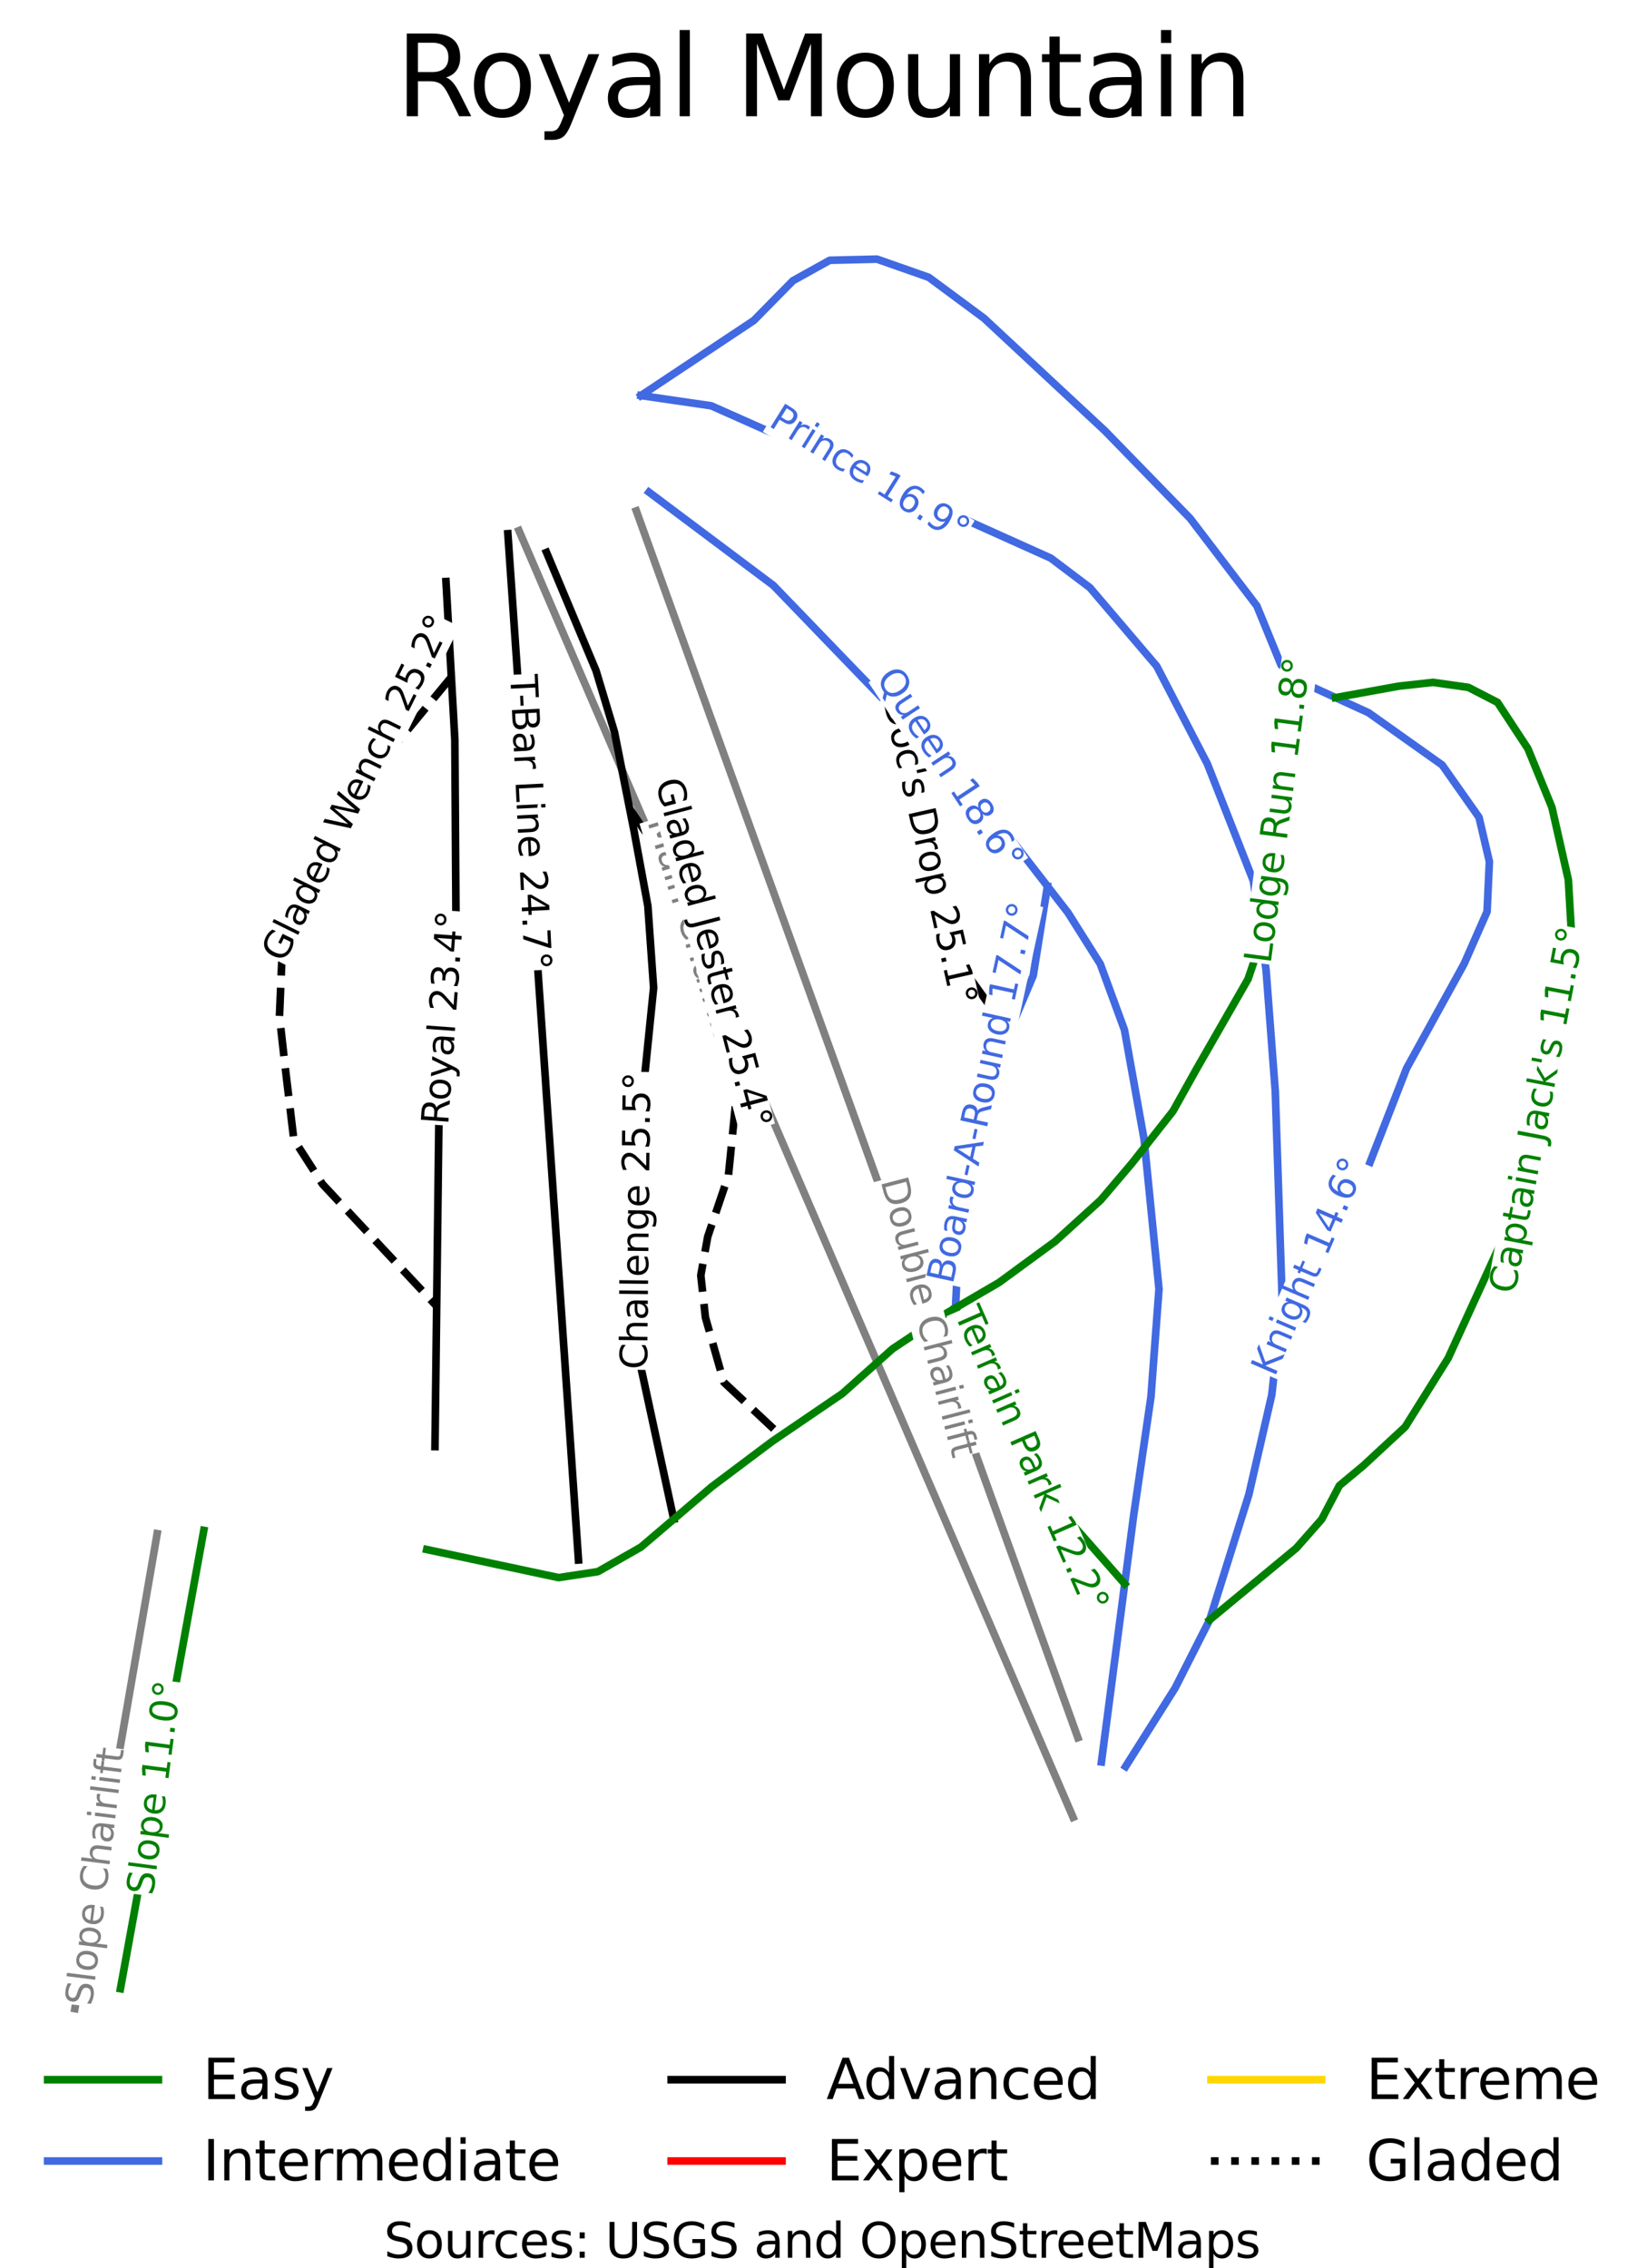 <?xml version="1.0" encoding="utf-8" standalone="no"?>
<!DOCTYPE svg PUBLIC "-//W3C//DTD SVG 1.1//EN"
  "http://www.w3.org/Graphics/SVG/1.1/DTD/svg11.dtd">
<svg xmlns:xlink="http://www.w3.org/1999/xlink" width="89.159pt" height="122.778pt" viewBox="0 0 89.159 122.778" xmlns="http://www.w3.org/2000/svg" version="1.1">
 <defs>
  <style type="text/css">*{stroke-linejoin: round; stroke-linecap: butt}</style>
 </defs>
 <g id="figure_1">
  <g id="patch_1">
   <path d="M 0 122.778 
L 89.159 122.778 
L 89.159 0 
L 0 0 
z
" style="fill: #ffffff"/>
  </g>
  <g id="axes_1">
   <g id="line2d_1">
    <path d="M 85.106 107.669 
" clip-path="url(#p6f8a589f2b)" style="fill: none; stroke: #008000; stroke-width: 0.001; stroke-linecap: square"/>
   </g>
   <g id="line2d_2">
    <path d="M 85.106 107.669 
" clip-path="url(#p6f8a589f2b)" style="fill: none; stroke: #4169e1; stroke-width: 0.001; stroke-linecap: square"/>
   </g>
   <g id="line2d_3">
    <path d="M 85.106 107.669 
" clip-path="url(#p6f8a589f2b)" style="fill: none; stroke: #000000; stroke-width: 0.001; stroke-linecap: square"/>
   </g>
   <g id="line2d_4">
    <path d="M 85.106 107.669 
" clip-path="url(#p6f8a589f2b)" style="fill: none; stroke: #ff0000; stroke-width: 0.001; stroke-linecap: square"/>
   </g>
   <g id="line2d_5">
    <path d="M 85.106 107.669 
" clip-path="url(#p6f8a589f2b)" style="fill: none; stroke: #ffd700; stroke-width: 0.001; stroke-linecap: square"/>
   </g>
   <g id="line2d_6">
    <path d="M 85.106 107.669 
" clip-path="url(#p6f8a589f2b)" style="fill: none; stroke-dasharray: 0.001,0.002; stroke-dashoffset: 0; stroke: #000000; stroke-width: 0.001"/>
   </g>
   <g id="line2d_7">
    <path d="M 58.089 98.388 
L 57.351 96.674 
L 56.613 94.961 
L 56.122 93.82 
L 55.631 92.679 
L 55.14 91.538 
L 54.649 90.397 
L 54.158 89.256 
L 53.667 88.115 
L 53.175 86.975 
L 52.684 85.834 
L 52.252 84.83 
L 51.82 83.827 
L 51.388 82.824 
L 50.956 81.82 
L 50.524 80.817 
L 50.091 79.814 
L 49.659 78.81 
L 49.227 77.807 
L 48.837 76.901 
L 48.447 75.995 
L 48.057 75.089 
L 47.667 74.183 
L 47.277 73.277 
L 46.886 72.372 
L 46.496 71.466 
L 46.106 70.56 
L 45.646 69.489 
L 45.185 68.418 
L 44.724 67.348 
L 44.263 66.277 
L 43.685 64.934 
L 43.106 63.591 
L 42.528 62.248 
L 41.95 60.905 
L 41.371 59.561 
L 40.793 58.218 
L 40.214 56.875 
L 39.636 55.532 
L 39.214 54.554 
L 38.793 53.575 
L 38.372 52.597 
L 37.95 51.618 
L 37.529 50.639 
L 37.107 49.661 
L 36.686 48.682 
L 36.265 47.704 
L 35.646 46.266 
L 35.027 44.828 
L 34.408 43.39 
L 33.789 41.952 
L 33.17 40.515 
L 32.551 39.077 
L 31.931 37.639 
L 31.313 36.201 
L 30.745 34.882 
L 30.176 33.562 
L 29.608 32.243 
L 29.04 30.923 
L 28.567 29.825 
L 28.094 28.728 
" clip-path="url(#p6f8a589f2b)" style="fill: none; stroke: #808080; stroke-width: 0.413; stroke-linecap: square"/>
   </g>
   <g id="line2d_8">
    <path d="M 58.348 94.077 
L 57.978 93.048 
L 57.607 92.018 
L 57.237 90.989 
L 56.866 89.96 
L 56.31 88.413 
L 55.753 86.867 
L 55.197 85.32 
L 54.64 83.773 
L 54.083 82.227 
L 53.527 80.68 
L 52.97 79.133 
L 52.414 77.587 
L 51.962 76.333 
L 51.511 75.078 
L 51.06 73.824 
L 50.609 72.57 
L 50.157 71.316 
L 49.706 70.062 
L 49.255 68.808 
L 48.804 67.554 
L 48.23 65.959 
L 47.656 64.365 
L 47.304 63.385 
L 46.951 62.406 
L 46.599 61.426 
L 46.246 60.446 
L 45.893 59.467 
L 45.541 58.487 
L 45.188 57.507 
L 44.835 56.527 
L 44.335 55.137 
L 43.835 53.746 
L 43.334 52.356 
L 42.834 50.965 
L 42.396 49.748 
L 41.958 48.531 
L 41.519 47.314 
L 41.081 46.098 
L 40.496 44.471 
L 39.911 42.845 
L 39.326 41.218 
L 38.741 39.592 
L 38.156 37.965 
L 37.57 36.339 
L 36.985 34.712 
L 36.4 33.086 
L 35.985 31.934 
L 35.571 30.782 
L 35.157 29.631 
L 34.742 28.479 
L 34.447 27.66 
" clip-path="url(#p6f8a589f2b)" style="fill: none; stroke: #808080; stroke-width: 0.413; stroke-linecap: square"/>
   </g>
   <g id="line2d_9">
    <path d="M 4.053 108.748 
L 4.237 107.686 
L 4.421 106.624 
L 4.605 105.561 
L 4.789 104.499 
L 4.956 103.537 
L 5.123 102.576 
L 5.289 101.614 
L 5.456 100.652 
L 5.623 99.69 
L 5.789 98.728 
L 5.956 97.766 
L 6.123 96.804 
L 6.305 95.748 
L 6.488 94.692 
L 6.671 93.637 
L 6.854 92.581 
L 7.037 91.525 
L 7.22 90.469 
L 7.403 89.413 
L 7.586 88.357 
L 7.816 87.025 
L 8.047 85.694 
L 8.278 84.363 
L 8.508 83.032 
" clip-path="url(#p6f8a589f2b)" style="fill: none; stroke: #808080; stroke-width: 0.413; stroke-linecap: square"/>
   </g>
   <g id="line2d_10">
    <path d="M 34.086 43.789 
L 34.816 44.869 
L 35.546 45.948 
L 36.277 47.028 
L 37.007 48.108 
L 37.505 49.282 
L 38.002 50.456 
L 38.499 51.63 
L 38.997 52.803 
L 39.215 53.942 
L 39.434 55.081 
L 39.652 56.219 
L 39.87 57.358 
L 39.839 58.619 
L 39.808 59.881 
L 39.621 61.758 
L 39.434 63.635 
L 38.872 65.297 
L 38.311 66.958 
L 38.124 68.005 
L 37.937 69.051 
L 38.062 70.189 
L 38.188 71.328 
L 38.686 73.083 
L 39.185 74.837 
L 39.955 75.558 
L 40.725 76.279 
L 41.496 77 
L 42.266 77.721 
" clip-path="url(#p6f8a589f2b)" style="fill: none; stroke-dasharray: 1.527,0.66; stroke-dashoffset: 0; stroke: #000000; stroke-width: 0.413"/>
   </g>
   <g id="line2d_11">
    <path d="M 24.433 36.656 
L 23.718 37.522 
L 23.003 38.387 
L 22.288 39.253 
L 21.573 40.119 
L 20.858 40.985 
L 20.143 41.851 
L 19.427 42.717 
L 18.712 43.583 
L 18.279 44.468 
L 17.846 45.352 
L 17.413 46.237 
L 16.98 47.121 
L 16.233 48.449 
L 15.487 49.776 
L 15.367 50.985 
L 15.248 52.194 
L 15.188 53.61 
L 15.129 55.026 
L 15.278 56.353 
L 15.427 57.68 
L 15.546 58.683 
L 15.666 59.686 
L 15.785 60.688 
L 15.905 61.691 
L 16.681 62.9 
L 17.458 64.11 
L 18.23 64.936 
L 19.003 65.762 
L 19.775 66.588 
L 20.548 67.415 
L 21.321 68.241 
L 22.093 69.067 
L 22.866 69.893 
L 23.638 70.719 
" clip-path="url(#p6f8a589f2b)" style="fill: none; stroke-dasharray: 1.527,0.66; stroke-dashoffset: 0; stroke: #000000; stroke-width: 0.413"/>
   </g>
   <g id="line2d_12">
    <path d="M 29.586 29.909 
L 30.256 31.509 
L 30.926 33.109 
L 31.596 34.709 
L 32.266 36.309 
L 32.765 37.971 
L 33.263 39.632 
L 33.469 40.671 
L 33.674 41.71 
L 33.88 42.75 
L 34.086 43.789 
L 34.323 44.987 
L 34.51 46.002 
L 34.697 47.018 
L 34.884 48.033 
L 35.071 49.049 
L 35.149 50.157 
L 35.227 51.265 
L 35.305 52.373 
L 35.383 53.481 
L 35.227 55.019 
L 35.071 56.558 
L 34.915 58.097 
L 34.759 59.635 
L 34.72 60.928 
L 34.682 62.22 
L 34.643 63.513 
L 34.604 64.805 
L 34.565 66.097 
L 34.526 67.39 
L 34.487 68.682 
L 34.448 69.975 
L 34.51 70.99 
L 34.572 72.006 
L 34.635 73.021 
L 34.697 74.037 
L 34.919 75.063 
L 35.141 76.089 
L 35.363 77.116 
L 35.585 78.142 
L 35.807 79.168 
L 36.029 80.195 
L 36.251 81.221 
L 36.473 82.247 
" clip-path="url(#p6f8a589f2b)" style="fill: none; stroke: #000000; stroke-width: 0.413; stroke-linecap: square"/>
   </g>
   <g id="line2d_13">
    <path d="M 48.096 38.156 
L 48.398 39.292 
L 48.7 40.427 
L 49.003 41.563 
L 49.305 42.699 
L 49.607 43.835 
L 49.91 44.97 
L 50.212 46.106 
L 50.514 47.242 
L 50.654 48.487 
L 50.795 49.732 
L 51.402 51.532 
L 52.149 52.454 
L 52.768 53.319 
L 53.387 54.183 
L 54.006 55.048 
L 54.625 55.913 
" clip-path="url(#p6f8a589f2b)" style="fill: none; stroke: #000000; stroke-width: 0.413; stroke-linecap: square"/>
   </g>
   <g id="line2d_14">
    <path d="M 27.493 28.895 
L 27.612 30.631 
L 27.732 32.367 
L 27.851 34.104 
L 27.971 35.84 
L 28.09 37.577 
L 28.21 39.313 
L 28.329 41.049 
L 28.449 42.786 
L 28.568 44.522 
L 28.687 46.259 
L 28.807 47.995 
L 28.926 49.731 
L 29.046 51.468 
L 29.165 53.204 
L 29.285 54.941 
L 29.404 56.677 
L 29.524 58.413 
L 29.643 60.15 
L 29.763 61.886 
L 29.882 63.623 
L 30.001 65.359 
L 30.121 67.095 
L 30.24 68.832 
L 30.36 70.568 
L 30.479 72.305 
L 30.599 74.041 
L 30.718 75.777 
L 30.838 77.514 
L 30.957 79.25 
L 31.077 80.987 
L 31.196 82.723 
L 31.315 84.459 
" clip-path="url(#p6f8a589f2b)" style="fill: none; stroke: #000000; stroke-width: 0.413; stroke-linecap: square"/>
   </g>
   <g id="line2d_15">
    <path d="M 24.143 31.484 
L 24.216 32.777 
L 24.288 34.07 
L 24.361 35.363 
L 24.433 36.656 
L 24.528 38.346 
L 24.622 40.036 
L 24.63 41.216 
L 24.637 42.396 
L 24.645 43.576 
L 24.652 44.755 
L 24.66 45.935 
L 24.667 47.115 
L 24.675 48.294 
L 24.682 49.474 
L 24.57 50.602 
L 24.458 51.73 
L 24.346 52.858 
L 24.234 53.987 
L 24.122 55.115 
L 24.01 56.243 
L 23.897 57.371 
L 23.785 58.499 
L 23.767 60.027 
L 23.749 61.554 
L 23.73 63.082 
L 23.712 64.609 
L 23.694 66.137 
L 23.675 67.664 
L 23.657 69.192 
L 23.638 70.719 
L 23.615 72.619 
L 23.593 74.519 
L 23.57 76.419 
L 23.547 78.318 
" clip-path="url(#p6f8a589f2b)" style="fill: none; stroke: #000000; stroke-width: 0.413; stroke-linecap: square"/>
   </g>
   <g id="line2d_16">
    <path d="M 35.134 26.647 
L 35.975 27.278 
L 36.816 27.909 
L 37.658 28.539 
L 38.499 29.17 
L 39.34 29.801 
L 40.182 30.432 
L 41.023 31.063 
L 41.864 31.694 
L 42.643 32.502 
L 43.422 33.309 
L 44.201 34.117 
L 44.98 34.925 
L 45.759 35.733 
L 46.538 36.54 
L 47.317 37.348 
L 48.096 38.156 
L 48.906 39.041 
L 49.716 39.925 
L 50.526 40.81 
L 51.336 41.695 
L 52.146 42.579 
L 52.956 43.464 
L 53.767 44.349 
L 54.577 45.233 
L 55.64 46.606 
L 56.703 47.978 
L 57.818 49.418 
L 58.69 50.803 
L 59.562 52.188 
L 60.217 53.973 
L 60.871 55.758 
L 61.136 57.235 
L 61.401 58.712 
L 61.666 60.189 
L 61.931 61.666 
L 62.032 62.681 
L 62.133 63.697 
L 62.235 64.712 
L 62.336 65.728 
L 62.437 66.743 
L 62.539 67.759 
L 62.64 68.775 
L 62.741 69.79 
L 62.632 71.252 
L 62.523 72.713 
L 62.414 74.175 
L 62.305 75.637 
L 62.071 77.237 
L 61.837 78.837 
L 61.604 80.437 
L 61.37 82.037 
L 61.128 83.893 
L 60.885 85.749 
L 60.728 86.954 
L 60.57 88.16 
L 60.413 89.365 
L 60.255 90.57 
L 60.098 91.776 
L 59.94 92.981 
L 59.782 94.187 
L 59.625 95.392 
" clip-path="url(#p6f8a589f2b)" style="fill: none; stroke: #4169e1; stroke-width: 0.413; stroke-linecap: square"/>
   </g>
   <g id="line2d_17">
    <path d="M 56.703 47.978 
L 56.51 49.189 
L 56.318 50.401 
L 56.125 51.612 
L 55.932 52.823 
L 55.278 54.368 
L 54.625 55.913 
L 53.947 57.551 
L 53.269 59.189 
L 52.978 60.238 
L 52.686 61.288 
L 52.394 62.337 
L 52.102 63.387 
L 52.007 65.243 
L 51.912 67.1 
L 51.817 68.956 
L 51.722 70.813 
" clip-path="url(#p6f8a589f2b)" style="fill: none; stroke: #4169e1; stroke-width: 0.413; stroke-linecap: square"/>
   </g>
   <g id="line2d_18">
    <path d="M 34.697 21.415 
L 36.598 21.692 
L 38.499 21.969 
L 39.434 22.385 
L 40.368 22.8 
L 41.303 23.216 
L 42.237 23.631 
L 43.195 24.062 
L 44.153 24.493 
L 45.112 24.924 
L 46.07 25.354 
L 47.028 25.785 
L 47.986 26.216 
L 48.944 26.647 
L 49.903 27.077 
L 51.648 27.862 
L 53.392 28.647 
L 55.137 29.432 
L 56.882 30.217 
L 57.942 31.017 
L 59.002 31.817 
L 59.905 32.878 
L 60.809 33.94 
L 61.712 35.002 
L 62.616 36.063 
L 63.302 37.387 
L 63.987 38.71 
L 64.673 40.033 
L 65.359 41.356 
L 65.982 42.941 
L 66.605 44.526 
L 67.228 46.111 
L 67.851 47.696 
L 68.022 48.896 
L 68.193 50.096 
L 68.365 51.296 
L 68.536 52.496 
L 68.661 54.142 
L 68.786 55.788 
L 68.911 57.435 
L 69.036 59.081 
L 69.082 60.496 
L 69.129 61.912 
L 69.176 63.328 
L 69.223 64.743 
L 69.269 66.159 
L 69.316 67.574 
L 69.363 68.99 
L 69.41 70.405 
L 69.299 71.416 
L 69.186 72.44 
L 69.073 73.465 
L 68.961 74.489 
L 68.848 75.513 
L 68.536 76.867 
L 68.225 78.221 
L 67.913 79.575 
L 67.602 80.93 
L 67.072 82.622 
L 66.543 84.315 
L 66.013 86.007 
L 65.484 87.699 
L 65.016 88.623 
L 64.549 89.546 
L 64.081 90.469 
L 63.613 91.392 
L 62.943 92.454 
L 62.273 93.515 
L 61.603 94.577 
L 60.933 95.639 
" clip-path="url(#p6f8a589f2b)" style="fill: none; stroke: #4169e1; stroke-width: 0.413; stroke-linecap: square"/>
   </g>
   <g id="line2d_19">
    <path d="M 34.697 21.415 
L 36.224 20.4 
L 37.751 19.384 
L 39.278 18.368 
L 40.805 17.353 
L 41.864 16.276 
L 42.923 15.2 
L 43.92 14.646 
L 44.917 14.092 
L 46.195 14.061 
L 47.473 14.03 
L 48.875 14.522 
L 50.277 15.015 
L 51.772 16.122 
L 53.268 17.23 
L 54.086 17.992 
L 54.904 18.753 
L 55.722 19.515 
L 56.54 20.276 
L 57.358 21.038 
L 58.176 21.8 
L 58.995 22.561 
L 59.813 23.323 
L 60.965 24.508 
L 62.118 25.692 
L 63.271 26.877 
L 64.424 28.062 
L 65.328 29.247 
L 66.231 30.432 
L 67.135 31.617 
L 68.038 32.801 
L 68.693 34.401 
L 69.347 36.002 
L 70.593 36.986 
L 72.299 37.769 
L 73.191 38.178 
L 74.084 38.586 
L 75.081 39.294 
L 76.077 40.002 
L 77.074 40.709 
L 78.071 41.417 
L 79.068 42.833 
L 80.065 44.249 
L 80.346 45.449 
L 80.627 46.649 
L 80.564 48.003 
L 80.502 49.356 
L 79.879 50.772 
L 79.256 52.188 
L 78.477 53.604 
L 77.697 55.019 
L 76.918 56.435 
L 76.139 57.85 
L 75.547 59.374 
L 74.955 60.897 
L 74.363 62.42 
L 73.771 63.943 
L 73.212 64.877 
L 72.653 65.811 
L 72.094 66.745 
L 71.535 67.68 
L 70.976 68.614 
L 70.417 69.548 
L 69.858 70.482 
L 69.299 71.416 
" clip-path="url(#p6f8a589f2b)" style="fill: none; stroke: #4169e1; stroke-width: 0.413; stroke-linecap: square"/>
   </g>
   <g id="line2d_20">
    <path d="M 51.722 70.813 
L 52.424 72.323 
L 53.127 73.834 
L 53.829 75.344 
L 54.532 76.855 
L 55.127 77.95 
L 55.722 79.046 
L 56.318 80.142 
L 56.913 81.237 
L 57.906 82.365 
L 58.899 83.493 
L 59.892 84.621 
L 60.885 85.749 
" clip-path="url(#p6f8a589f2b)" style="fill: none; stroke: #008000; stroke-width: 0.413; stroke-linecap: square"/>
   </g>
   <g id="line2d_21">
    <path d="M 70.593 36.986 
L 70.336 38.368 
L 70.079 39.749 
L 69.821 41.13 
L 69.564 42.511 
L 69.307 43.892 
L 69.049 45.273 
L 68.792 46.655 
L 68.535 48.036 
L 68.26 49.896 
L 67.986 51.756 
L 67.562 53.007 
L 66.862 54.229 
L 66.161 55.452 
L 65.461 56.674 
L 64.76 57.897 
L 64.13 59.027 
L 63.5 60.157 
L 62.395 61.56 
L 61.29 62.963 
L 60.439 63.966 
L 59.587 64.969 
L 58.359 66.085 
L 57.131 67.201 
L 55.608 68.317 
L 54.085 69.433 
L 52.903 70.123 
L 51.722 70.813 
L 51.039 71.212 
L 49.68 72.118 
L 48.32 73.024 
L 46.961 74.236 
L 45.601 75.449 
L 44.767 76.017 
L 43.934 76.585 
L 43.1 77.153 
L 42.266 77.721 
L 41.802 78.037 
L 40.983 78.651 
L 40.164 79.266 
L 39.345 79.881 
L 38.527 80.495 
L 37.5 81.371 
L 36.473 82.247 
L 35.584 83.005 
L 34.695 83.762 
L 33.532 84.425 
L 32.369 85.088 
L 31.305 85.25 
L 30.24 85.412 
L 28.455 85.032 
L 26.67 84.652 
L 24.885 84.271 
L 23.1 83.891 
" clip-path="url(#p6f8a589f2b)" style="fill: none; stroke: #008000; stroke-width: 0.413; stroke-linecap: square"/>
   </g>
   <g id="line2d_22">
    <path d="M 72.299 37.769 
L 74.012 37.458 
L 75.724 37.148 
L 77.574 36.944 
L 79.491 37.215 
L 81.066 38.027 
L 81.888 39.278 
L 82.71 40.529 
L 83.361 42.118 
L 84.011 43.708 
L 84.234 44.689 
L 84.456 45.669 
L 84.678 46.65 
L 84.901 47.63 
L 85.003 49.389 
L 85.106 51.147 
L 84.935 52.263 
L 84.764 53.379 
L 84.593 54.495 
L 84.422 55.611 
L 84.062 57.116 
L 83.703 58.62 
L 83.343 60.125 
L 82.984 61.63 
L 82.556 63.033 
L 82.128 64.436 
L 81.7 65.84 
L 81.272 67.243 
L 80.553 68.815 
L 79.834 70.387 
L 79.114 71.96 
L 78.395 73.532 
L 77.813 74.462 
L 77.232 75.392 
L 76.65 76.322 
L 76.068 77.252 
L 74.937 78.3 
L 73.807 79.348 
L 72.506 80.431 
L 72.027 81.344 
L 71.548 82.257 
L 70.863 83.034 
L 70.178 83.812 
L 69.005 84.784 
L 67.831 85.756 
L 66.657 86.727 
L 65.484 87.699 
" clip-path="url(#p6f8a589f2b)" style="fill: none; stroke: #008000; stroke-width: 0.413; stroke-linecap: square"/>
   </g>
   <g id="line2d_23">
    <path d="M 11.032 82.855 
L 10.75 84.406 
L 10.468 85.957 
L 10.186 87.508 
L 9.904 89.059 
L 9.622 90.609 
L 9.34 92.16 
L 9.058 93.711 
L 8.775 95.262 
L 8.493 96.813 
L 8.211 98.364 
L 7.929 99.915 
L 7.647 101.465 
L 7.365 103.016 
L 7.083 104.567 
L 6.801 106.118 
L 6.519 107.669 
" clip-path="url(#p6f8a589f2b)" style="fill: none; stroke: #008000; stroke-width: 0.413; stroke-linecap: square"/>
   </g>
   <g id="text_1">
    <g id="patch_2">
     <path d="M 34.616 44.59 
L 38.555 57.275 
L 40.442 56.689 
L 36.502 44.004 
z
" style="fill: #ffffff"/>
    </g>
    <!-- Main Chairlift -->
    <g style="fill: #808080" transform="translate(35.038 44.48) rotate(-287.255) scale(0.02 -0.02)">
     <defs>
      <path id="DejaVuSans-4d" d="M 628 4666 
L 1569 4666 
L 2759 1491 
L 3956 4666 
L 4897 4666 
L 4897 0 
L 4281 0 
L 4281 4097 
L 3078 897 
L 2444 897 
L 1241 4097 
L 1241 0 
L 628 0 
L 628 4666 
z
" transform="scale(0.016)"/>
      <path id="DejaVuSans-61" d="M 2194 1759 
Q 1497 1759 1228 1600 
Q 959 1441 959 1056 
Q 959 750 1161 570 
Q 1363 391 1709 391 
Q 2188 391 2477 730 
Q 2766 1069 2766 1631 
L 2766 1759 
L 2194 1759 
z
M 3341 1997 
L 3341 0 
L 2766 0 
L 2766 531 
Q 2569 213 2275 61 
Q 1981 -91 1556 -91 
Q 1019 -91 701 211 
Q 384 513 384 1019 
Q 384 1609 779 1909 
Q 1175 2209 1959 2209 
L 2766 2209 
L 2766 2266 
Q 2766 2663 2505 2880 
Q 2244 3097 1772 3097 
Q 1472 3097 1187 3025 
Q 903 2953 641 2809 
L 641 3341 
Q 956 3463 1253 3523 
Q 1550 3584 1831 3584 
Q 2591 3584 2966 3190 
Q 3341 2797 3341 1997 
z
" transform="scale(0.016)"/>
      <path id="DejaVuSans-69" d="M 603 3500 
L 1178 3500 
L 1178 0 
L 603 0 
L 603 3500 
z
M 603 4863 
L 1178 4863 
L 1178 4134 
L 603 4134 
L 603 4863 
z
" transform="scale(0.016)"/>
      <path id="DejaVuSans-6e" d="M 3513 2113 
L 3513 0 
L 2938 0 
L 2938 2094 
Q 2938 2591 2744 2837 
Q 2550 3084 2163 3084 
Q 1697 3084 1428 2787 
Q 1159 2491 1159 1978 
L 1159 0 
L 581 0 
L 581 3500 
L 1159 3500 
L 1159 2956 
Q 1366 3272 1645 3428 
Q 1925 3584 2291 3584 
Q 2894 3584 3203 3211 
Q 3513 2838 3513 2113 
z
" transform="scale(0.016)"/>
      <path id="DejaVuSans-20" transform="scale(0.016)"/>
      <path id="DejaVuSans-43" d="M 4122 4306 
L 4122 3641 
Q 3803 3938 3442 4084 
Q 3081 4231 2675 4231 
Q 1875 4231 1450 3742 
Q 1025 3253 1025 2328 
Q 1025 1406 1450 917 
Q 1875 428 2675 428 
Q 3081 428 3442 575 
Q 3803 722 4122 1019 
L 4122 359 
Q 3791 134 3420 21 
Q 3050 -91 2638 -91 
Q 1578 -91 968 557 
Q 359 1206 359 2328 
Q 359 3453 968 4101 
Q 1578 4750 2638 4750 
Q 3056 4750 3426 4639 
Q 3797 4528 4122 4306 
z
" transform="scale(0.016)"/>
      <path id="DejaVuSans-68" d="M 3513 2113 
L 3513 0 
L 2938 0 
L 2938 2094 
Q 2938 2591 2744 2837 
Q 2550 3084 2163 3084 
Q 1697 3084 1428 2787 
Q 1159 2491 1159 1978 
L 1159 0 
L 581 0 
L 581 4863 
L 1159 4863 
L 1159 2956 
Q 1366 3272 1645 3428 
Q 1925 3584 2291 3584 
Q 2894 3584 3203 3211 
Q 3513 2838 3513 2113 
z
" transform="scale(0.016)"/>
      <path id="DejaVuSans-72" d="M 2631 2963 
Q 2534 3019 2420 3045 
Q 2306 3072 2169 3072 
Q 1681 3072 1420 2755 
Q 1159 2438 1159 1844 
L 1159 0 
L 581 0 
L 581 3500 
L 1159 3500 
L 1159 2956 
Q 1341 3275 1631 3429 
Q 1922 3584 2338 3584 
Q 2397 3584 2469 3576 
Q 2541 3569 2628 3553 
L 2631 2963 
z
" transform="scale(0.016)"/>
      <path id="DejaVuSans-6c" d="M 603 4863 
L 1178 4863 
L 1178 0 
L 603 0 
L 603 4863 
z
" transform="scale(0.016)"/>
      <path id="DejaVuSans-66" d="M 2375 4863 
L 2375 4384 
L 1825 4384 
Q 1516 4384 1395 4259 
Q 1275 4134 1275 3809 
L 1275 3500 
L 2222 3500 
L 2222 3053 
L 1275 3053 
L 1275 0 
L 697 0 
L 697 3053 
L 147 3053 
L 147 3500 
L 697 3500 
L 697 3744 
Q 697 4328 969 4595 
Q 1241 4863 1831 4863 
L 2375 4863 
z
" transform="scale(0.016)"/>
      <path id="DejaVuSans-74" d="M 1172 4494 
L 1172 3500 
L 2356 3500 
L 2356 3053 
L 1172 3053 
L 1172 1153 
Q 1172 725 1289 603 
Q 1406 481 1766 481 
L 2356 481 
L 2356 0 
L 1766 0 
Q 1100 0 847 248 
Q 594 497 594 1153 
L 594 3053 
L 172 3053 
L 172 3500 
L 594 3500 
L 594 4494 
L 1172 4494 
z
" transform="scale(0.016)"/>
     </defs>
     <use xlink:href="#DejaVuSans-4d"/>
     <use xlink:href="#DejaVuSans-61" x="86.279"/>
     <use xlink:href="#DejaVuSans-69" x="147.559"/>
     <use xlink:href="#DejaVuSans-6e" x="175.342"/>
     <use xlink:href="#DejaVuSans-20" x="238.721"/>
     <use xlink:href="#DejaVuSans-43" x="270.508"/>
     <use xlink:href="#DejaVuSans-68" x="340.332"/>
     <use xlink:href="#DejaVuSans-61" x="403.711"/>
     <use xlink:href="#DejaVuSans-69" x="464.99"/>
     <use xlink:href="#DejaVuSans-72" x="492.773"/>
     <use xlink:href="#DejaVuSans-6c" x="533.887"/>
     <use xlink:href="#DejaVuSans-69" x="561.67"/>
     <use xlink:href="#DejaVuSans-66" x="589.453"/>
     <use xlink:href="#DejaVuSans-74" x="622.908"/>
    </g>
   </g>
   <g id="text_2">
    <g id="patch_3">
     <path d="M 47.243 64.017 
L 51.16 79.112 
L 53.072 78.615 
L 49.155 63.521 
z
" style="fill: #ffffff"/>
    </g>
    <!-- Double Chairlift -->
    <g style="fill: #808080" transform="translate(47.67 63.927) rotate(-284.548) scale(0.02 -0.02)">
     <defs>
      <path id="DejaVuSans-44" d="M 1259 4147 
L 1259 519 
L 2022 519 
Q 2988 519 3436 956 
Q 3884 1394 3884 2338 
Q 3884 3275 3436 3711 
Q 2988 4147 2022 4147 
L 1259 4147 
z
M 628 4666 
L 1925 4666 
Q 3281 4666 3915 4102 
Q 4550 3538 4550 2338 
Q 4550 1131 3912 565 
Q 3275 0 1925 0 
L 628 0 
L 628 4666 
z
" transform="scale(0.016)"/>
      <path id="DejaVuSans-6f" d="M 1959 3097 
Q 1497 3097 1228 2736 
Q 959 2375 959 1747 
Q 959 1119 1226 758 
Q 1494 397 1959 397 
Q 2419 397 2687 759 
Q 2956 1122 2956 1747 
Q 2956 2369 2687 2733 
Q 2419 3097 1959 3097 
z
M 1959 3584 
Q 2709 3584 3137 3096 
Q 3566 2609 3566 1747 
Q 3566 888 3137 398 
Q 2709 -91 1959 -91 
Q 1206 -91 779 398 
Q 353 888 353 1747 
Q 353 2609 779 3096 
Q 1206 3584 1959 3584 
z
" transform="scale(0.016)"/>
      <path id="DejaVuSans-75" d="M 544 1381 
L 544 3500 
L 1119 3500 
L 1119 1403 
Q 1119 906 1312 657 
Q 1506 409 1894 409 
Q 2359 409 2629 706 
Q 2900 1003 2900 1516 
L 2900 3500 
L 3475 3500 
L 3475 0 
L 2900 0 
L 2900 538 
Q 2691 219 2414 64 
Q 2138 -91 1772 -91 
Q 1169 -91 856 284 
Q 544 659 544 1381 
z
M 1991 3584 
L 1991 3584 
z
" transform="scale(0.016)"/>
      <path id="DejaVuSans-62" d="M 3116 1747 
Q 3116 2381 2855 2742 
Q 2594 3103 2138 3103 
Q 1681 3103 1420 2742 
Q 1159 2381 1159 1747 
Q 1159 1113 1420 752 
Q 1681 391 2138 391 
Q 2594 391 2855 752 
Q 3116 1113 3116 1747 
z
M 1159 2969 
Q 1341 3281 1617 3432 
Q 1894 3584 2278 3584 
Q 2916 3584 3314 3078 
Q 3713 2572 3713 1747 
Q 3713 922 3314 415 
Q 2916 -91 2278 -91 
Q 1894 -91 1617 61 
Q 1341 213 1159 525 
L 1159 0 
L 581 0 
L 581 4863 
L 1159 4863 
L 1159 2969 
z
" transform="scale(0.016)"/>
      <path id="DejaVuSans-65" d="M 3597 1894 
L 3597 1613 
L 953 1613 
Q 991 1019 1311 708 
Q 1631 397 2203 397 
Q 2534 397 2845 478 
Q 3156 559 3463 722 
L 3463 178 
Q 3153 47 2828 -22 
Q 2503 -91 2169 -91 
Q 1331 -91 842 396 
Q 353 884 353 1716 
Q 353 2575 817 3079 
Q 1281 3584 2069 3584 
Q 2775 3584 3186 3129 
Q 3597 2675 3597 1894 
z
M 3022 2063 
Q 3016 2534 2758 2815 
Q 2500 3097 2075 3097 
Q 1594 3097 1305 2825 
Q 1016 2553 972 2059 
L 3022 2063 
z
" transform="scale(0.016)"/>
     </defs>
     <use xlink:href="#DejaVuSans-44"/>
     <use xlink:href="#DejaVuSans-6f" x="77.002"/>
     <use xlink:href="#DejaVuSans-75" x="138.184"/>
     <use xlink:href="#DejaVuSans-62" x="201.562"/>
     <use xlink:href="#DejaVuSans-6c" x="265.039"/>
     <use xlink:href="#DejaVuSans-65" x="292.822"/>
     <use xlink:href="#DejaVuSans-20" x="354.346"/>
     <use xlink:href="#DejaVuSans-43" x="386.133"/>
     <use xlink:href="#DejaVuSans-68" x="455.957"/>
     <use xlink:href="#DejaVuSans-61" x="519.336"/>
     <use xlink:href="#DejaVuSans-69" x="580.615"/>
     <use xlink:href="#DejaVuSans-72" x="608.398"/>
     <use xlink:href="#DejaVuSans-6c" x="649.512"/>
     <use xlink:href="#DejaVuSans-69" x="677.295"/>
     <use xlink:href="#DejaVuSans-66" x="705.078"/>
     <use xlink:href="#DejaVuSans-74" x="738.533"/>
    </g>
   </g>
   <g id="text_3">
    <g id="patch_4">
     <path d="M 5.398 108.71 
L 7.141 94.762 
L 5.181 94.517 
L 3.437 108.465 
z
" style="fill: #ffffff"/>
    </g>
    <!-- Slope Chairlift -->
    <g style="fill: #808080" transform="translate(4.968 108.636) rotate(-82.876) scale(0.02 -0.02)">
     <defs>
      <path id="DejaVuSans-53" d="M 3425 4513 
L 3425 3897 
Q 3066 4069 2747 4153 
Q 2428 4238 2131 4238 
Q 1616 4238 1336 4038 
Q 1056 3838 1056 3469 
Q 1056 3159 1242 3001 
Q 1428 2844 1947 2747 
L 2328 2669 
Q 3034 2534 3370 2195 
Q 3706 1856 3706 1288 
Q 3706 609 3251 259 
Q 2797 -91 1919 -91 
Q 1588 -91 1214 -16 
Q 841 59 441 206 
L 441 856 
Q 825 641 1194 531 
Q 1563 422 1919 422 
Q 2459 422 2753 634 
Q 3047 847 3047 1241 
Q 3047 1584 2836 1778 
Q 2625 1972 2144 2069 
L 1759 2144 
Q 1053 2284 737 2584 
Q 422 2884 422 3419 
Q 422 4038 858 4394 
Q 1294 4750 2059 4750 
Q 2388 4750 2728 4690 
Q 3069 4631 3425 4513 
z
" transform="scale(0.016)"/>
      <path id="DejaVuSans-70" d="M 1159 525 
L 1159 -1331 
L 581 -1331 
L 581 3500 
L 1159 3500 
L 1159 2969 
Q 1341 3281 1617 3432 
Q 1894 3584 2278 3584 
Q 2916 3584 3314 3078 
Q 3713 2572 3713 1747 
Q 3713 922 3314 415 
Q 2916 -91 2278 -91 
Q 1894 -91 1617 61 
Q 1341 213 1159 525 
z
M 3116 1747 
Q 3116 2381 2855 2742 
Q 2594 3103 2138 3103 
Q 1681 3103 1420 2742 
Q 1159 2381 1159 1747 
Q 1159 1113 1420 752 
Q 1681 391 2138 391 
Q 2594 391 2855 752 
Q 3116 1113 3116 1747 
z
" transform="scale(0.016)"/>
     </defs>
     <use xlink:href="#DejaVuSans-53"/>
     <use xlink:href="#DejaVuSans-6c" x="63.477"/>
     <use xlink:href="#DejaVuSans-6f" x="91.26"/>
     <use xlink:href="#DejaVuSans-70" x="152.441"/>
     <use xlink:href="#DejaVuSans-65" x="215.918"/>
     <use xlink:href="#DejaVuSans-20" x="277.441"/>
     <use xlink:href="#DejaVuSans-43" x="309.229"/>
     <use xlink:href="#DejaVuSans-68" x="379.053"/>
     <use xlink:href="#DejaVuSans-61" x="442.432"/>
     <use xlink:href="#DejaVuSans-69" x="503.711"/>
     <use xlink:href="#DejaVuSans-72" x="531.494"/>
     <use xlink:href="#DejaVuSans-6c" x="572.607"/>
     <use xlink:href="#DejaVuSans-69" x="600.391"/>
     <use xlink:href="#DejaVuSans-66" x="628.174"/>
     <use xlink:href="#DejaVuSans-74" x="661.629"/>
    </g>
   </g>
   <g id="text_4">
    <g id="patch_5">
     <path d="M 35.052 42.422 
L 40.036 61.341 
L 41.947 60.837 
L 36.962 41.918 
z
" style="fill: #ffffff"/>
    </g>
    <!-- Gladed Jester 25.4° -->
    <g transform="translate(35.478 42.33) rotate(-284.76) scale(0.02 -0.02)">
     <defs>
      <path id="DejaVuSans-47" d="M 3809 666 
L 3809 1919 
L 2778 1919 
L 2778 2438 
L 4434 2438 
L 4434 434 
Q 4069 175 3628 42 
Q 3188 -91 2688 -91 
Q 1594 -91 976 548 
Q 359 1188 359 2328 
Q 359 3472 976 4111 
Q 1594 4750 2688 4750 
Q 3144 4750 3555 4637 
Q 3966 4525 4313 4306 
L 4313 3634 
Q 3963 3931 3569 4081 
Q 3175 4231 2741 4231 
Q 1884 4231 1454 3753 
Q 1025 3275 1025 2328 
Q 1025 1384 1454 906 
Q 1884 428 2741 428 
Q 3075 428 3337 486 
Q 3600 544 3809 666 
z
" transform="scale(0.016)"/>
      <path id="DejaVuSans-64" d="M 2906 2969 
L 2906 4863 
L 3481 4863 
L 3481 0 
L 2906 0 
L 2906 525 
Q 2725 213 2448 61 
Q 2172 -91 1784 -91 
Q 1150 -91 751 415 
Q 353 922 353 1747 
Q 353 2572 751 3078 
Q 1150 3584 1784 3584 
Q 2172 3584 2448 3432 
Q 2725 3281 2906 2969 
z
M 947 1747 
Q 947 1113 1208 752 
Q 1469 391 1925 391 
Q 2381 391 2643 752 
Q 2906 1113 2906 1747 
Q 2906 2381 2643 2742 
Q 2381 3103 1925 3103 
Q 1469 3103 1208 2742 
Q 947 2381 947 1747 
z
" transform="scale(0.016)"/>
      <path id="DejaVuSans-4a" d="M 628 4666 
L 1259 4666 
L 1259 325 
Q 1259 -519 939 -900 
Q 619 -1281 -91 -1281 
L -331 -1281 
L -331 -750 
L -134 -750 
Q 284 -750 456 -515 
Q 628 -281 628 325 
L 628 4666 
z
" transform="scale(0.016)"/>
      <path id="DejaVuSans-73" d="M 2834 3397 
L 2834 2853 
Q 2591 2978 2328 3040 
Q 2066 3103 1784 3103 
Q 1356 3103 1142 2972 
Q 928 2841 928 2578 
Q 928 2378 1081 2264 
Q 1234 2150 1697 2047 
L 1894 2003 
Q 2506 1872 2764 1633 
Q 3022 1394 3022 966 
Q 3022 478 2636 193 
Q 2250 -91 1575 -91 
Q 1294 -91 989 -36 
Q 684 19 347 128 
L 347 722 
Q 666 556 975 473 
Q 1284 391 1588 391 
Q 1994 391 2212 530 
Q 2431 669 2431 922 
Q 2431 1156 2273 1281 
Q 2116 1406 1581 1522 
L 1381 1569 
Q 847 1681 609 1914 
Q 372 2147 372 2553 
Q 372 3047 722 3315 
Q 1072 3584 1716 3584 
Q 2034 3584 2315 3537 
Q 2597 3491 2834 3397 
z
" transform="scale(0.016)"/>
      <path id="DejaVuSans-32" d="M 1228 531 
L 3431 531 
L 3431 0 
L 469 0 
L 469 531 
Q 828 903 1448 1529 
Q 2069 2156 2228 2338 
Q 2531 2678 2651 2914 
Q 2772 3150 2772 3378 
Q 2772 3750 2511 3984 
Q 2250 4219 1831 4219 
Q 1534 4219 1204 4116 
Q 875 4013 500 3803 
L 500 4441 
Q 881 4594 1212 4672 
Q 1544 4750 1819 4750 
Q 2544 4750 2975 4387 
Q 3406 4025 3406 3419 
Q 3406 3131 3298 2873 
Q 3191 2616 2906 2266 
Q 2828 2175 2409 1742 
Q 1991 1309 1228 531 
z
" transform="scale(0.016)"/>
      <path id="DejaVuSans-35" d="M 691 4666 
L 3169 4666 
L 3169 4134 
L 1269 4134 
L 1269 2991 
Q 1406 3038 1543 3061 
Q 1681 3084 1819 3084 
Q 2600 3084 3056 2656 
Q 3513 2228 3513 1497 
Q 3513 744 3044 326 
Q 2575 -91 1722 -91 
Q 1428 -91 1123 -41 
Q 819 9 494 109 
L 494 744 
Q 775 591 1075 516 
Q 1375 441 1709 441 
Q 2250 441 2565 725 
Q 2881 1009 2881 1497 
Q 2881 1984 2565 2268 
Q 2250 2553 1709 2553 
Q 1456 2553 1204 2497 
Q 953 2441 691 2322 
L 691 4666 
z
" transform="scale(0.016)"/>
      <path id="DejaVuSans-2e" d="M 684 794 
L 1344 794 
L 1344 0 
L 684 0 
L 684 794 
z
" transform="scale(0.016)"/>
      <path id="DejaVuSans-34" d="M 2419 4116 
L 825 1625 
L 2419 1625 
L 2419 4116 
z
M 2253 4666 
L 3047 4666 
L 3047 1625 
L 3713 1625 
L 3713 1100 
L 3047 1100 
L 3047 0 
L 2419 0 
L 2419 1100 
L 313 1100 
L 313 1709 
L 2253 4666 
z
" transform="scale(0.016)"/>
      <path id="DejaVuSans-b0" d="M 1600 4347 
Q 1350 4347 1178 4173 
Q 1006 4000 1006 3750 
Q 1006 3503 1178 3333 
Q 1350 3163 1600 3163 
Q 1850 3163 2022 3333 
Q 2194 3503 2194 3750 
Q 2194 3997 2020 4172 
Q 1847 4347 1600 4347 
z
M 1600 4750 
Q 1800 4750 1984 4673 
Q 2169 4597 2303 4453 
Q 2447 4313 2519 4134 
Q 2591 3956 2591 3750 
Q 2591 3338 2302 3052 
Q 2013 2766 1594 2766 
Q 1172 2766 890 3047 
Q 609 3328 609 3750 
Q 609 4169 896 4459 
Q 1184 4750 1600 4750 
z
" transform="scale(0.016)"/>
     </defs>
     <use xlink:href="#DejaVuSans-47"/>
     <use xlink:href="#DejaVuSans-6c" x="77.49"/>
     <use xlink:href="#DejaVuSans-61" x="105.273"/>
     <use xlink:href="#DejaVuSans-64" x="166.553"/>
     <use xlink:href="#DejaVuSans-65" x="230.029"/>
     <use xlink:href="#DejaVuSans-64" x="291.553"/>
     <use xlink:href="#DejaVuSans-20" x="355.029"/>
     <use xlink:href="#DejaVuSans-4a" x="386.816"/>
     <use xlink:href="#DejaVuSans-65" x="416.309"/>
     <use xlink:href="#DejaVuSans-73" x="477.832"/>
     <use xlink:href="#DejaVuSans-74" x="529.932"/>
     <use xlink:href="#DejaVuSans-65" x="569.141"/>
     <use xlink:href="#DejaVuSans-72" x="630.664"/>
     <use xlink:href="#DejaVuSans-20" x="671.777"/>
     <use xlink:href="#DejaVuSans-32" x="703.564"/>
     <use xlink:href="#DejaVuSans-35" x="767.188"/>
     <use xlink:href="#DejaVuSans-2e" x="830.811"/>
     <use xlink:href="#DejaVuSans-34" x="862.598"/>
     <use xlink:href="#DejaVuSans-b0" x="926.221"/>
    </g>
   </g>
   <g id="text_5">
    <g id="patch_6">
     <path d="M 15.753 52.385 
L 24.873 33.924 
L 23.102 33.049 
L 13.982 51.51 
z
" style="fill: #ffffff"/>
    </g>
    <!-- Gladed Wench 25.2° -->
    <g transform="translate(15.371 52.174) rotate(-63.709) scale(0.02 -0.02)">
     <defs>
      <path id="DejaVuSans-57" d="M 213 4666 
L 850 4666 
L 1831 722 
L 2809 4666 
L 3519 4666 
L 4500 722 
L 5478 4666 
L 6119 4666 
L 4947 0 
L 4153 0 
L 3169 4050 
L 2175 0 
L 1381 0 
L 213 4666 
z
" transform="scale(0.016)"/>
      <path id="DejaVuSans-63" d="M 3122 3366 
L 3122 2828 
Q 2878 2963 2633 3030 
Q 2388 3097 2138 3097 
Q 1578 3097 1268 2742 
Q 959 2388 959 1747 
Q 959 1106 1268 751 
Q 1578 397 2138 397 
Q 2388 397 2633 464 
Q 2878 531 3122 666 
L 3122 134 
Q 2881 22 2623 -34 
Q 2366 -91 2075 -91 
Q 1284 -91 818 406 
Q 353 903 353 1747 
Q 353 2603 823 3093 
Q 1294 3584 2113 3584 
Q 2378 3584 2631 3529 
Q 2884 3475 3122 3366 
z
" transform="scale(0.016)"/>
     </defs>
     <use xlink:href="#DejaVuSans-47"/>
     <use xlink:href="#DejaVuSans-6c" x="77.49"/>
     <use xlink:href="#DejaVuSans-61" x="105.273"/>
     <use xlink:href="#DejaVuSans-64" x="166.553"/>
     <use xlink:href="#DejaVuSans-65" x="230.029"/>
     <use xlink:href="#DejaVuSans-64" x="291.553"/>
     <use xlink:href="#DejaVuSans-20" x="355.029"/>
     <use xlink:href="#DejaVuSans-57" x="386.816"/>
     <use xlink:href="#DejaVuSans-65" x="479.818"/>
     <use xlink:href="#DejaVuSans-6e" x="541.342"/>
     <use xlink:href="#DejaVuSans-63" x="604.721"/>
     <use xlink:href="#DejaVuSans-68" x="659.701"/>
     <use xlink:href="#DejaVuSans-20" x="723.08"/>
     <use xlink:href="#DejaVuSans-32" x="754.867"/>
     <use xlink:href="#DejaVuSans-35" x="818.49"/>
     <use xlink:href="#DejaVuSans-2e" x="882.113"/>
     <use xlink:href="#DejaVuSans-32" x="913.9"/>
     <use xlink:href="#DejaVuSans-b0" x="977.523"/>
    </g>
   </g>
   <g id="text_6">
    <g id="patch_7">
     <path d="M 35.465 74.172 
L 35.64 58.045 
L 33.665 58.023 
L 33.489 74.15 
z
" style="fill: #ffffff"/>
    </g>
    <!-- Challenge 25.5° -->
    <g transform="translate(35.029 74.147) rotate(-89.375) scale(0.02 -0.02)">
     <defs>
      <path id="DejaVuSans-67" d="M 2906 1791 
Q 2906 2416 2648 2759 
Q 2391 3103 1925 3103 
Q 1463 3103 1205 2759 
Q 947 2416 947 1791 
Q 947 1169 1205 825 
Q 1463 481 1925 481 
Q 2391 481 2648 825 
Q 2906 1169 2906 1791 
z
M 3481 434 
Q 3481 -459 3084 -895 
Q 2688 -1331 1869 -1331 
Q 1566 -1331 1297 -1286 
Q 1028 -1241 775 -1147 
L 775 -588 
Q 1028 -725 1275 -790 
Q 1522 -856 1778 -856 
Q 2344 -856 2625 -561 
Q 2906 -266 2906 331 
L 2906 616 
Q 2728 306 2450 153 
Q 2172 0 1784 0 
Q 1141 0 747 490 
Q 353 981 353 1791 
Q 353 2603 747 3093 
Q 1141 3584 1784 3584 
Q 2172 3584 2450 3431 
Q 2728 3278 2906 2969 
L 2906 3500 
L 3481 3500 
L 3481 434 
z
" transform="scale(0.016)"/>
     </defs>
     <use xlink:href="#DejaVuSans-43"/>
     <use xlink:href="#DejaVuSans-68" x="69.824"/>
     <use xlink:href="#DejaVuSans-61" x="133.203"/>
     <use xlink:href="#DejaVuSans-6c" x="194.482"/>
     <use xlink:href="#DejaVuSans-6c" x="222.266"/>
     <use xlink:href="#DejaVuSans-65" x="250.049"/>
     <use xlink:href="#DejaVuSans-6e" x="311.572"/>
     <use xlink:href="#DejaVuSans-67" x="374.951"/>
     <use xlink:href="#DejaVuSans-65" x="438.428"/>
     <use xlink:href="#DejaVuSans-20" x="499.951"/>
     <use xlink:href="#DejaVuSans-32" x="531.738"/>
     <use xlink:href="#DejaVuSans-35" x="595.361"/>
     <use xlink:href="#DejaVuSans-2e" x="658.984"/>
     <use xlink:href="#DejaVuSans-35" x="690.771"/>
     <use xlink:href="#DejaVuSans-b0" x="754.395"/>
    </g>
   </g>
   <g id="text_7">
    <g id="patch_8">
     <path d="M 47.381 38.015 
L 51.114 54.631 
L 53.042 54.198 
L 49.309 37.582 
z
" style="fill: #ffffff"/>
    </g>
    <!-- Doc's Drop 25.1° -->
    <g transform="translate(47.811 37.939) rotate(-282.662) scale(0.02 -0.02)">
     <defs>
      <path id="DejaVuSans-27" d="M 1147 4666 
L 1147 2931 
L 616 2931 
L 616 4666 
L 1147 4666 
z
" transform="scale(0.016)"/>
      <path id="DejaVuSans-31" d="M 794 531 
L 1825 531 
L 1825 4091 
L 703 3866 
L 703 4441 
L 1819 4666 
L 2450 4666 
L 2450 531 
L 3481 531 
L 3481 0 
L 794 0 
L 794 531 
z
" transform="scale(0.016)"/>
     </defs>
     <use xlink:href="#DejaVuSans-44"/>
     <use xlink:href="#DejaVuSans-6f" x="77.002"/>
     <use xlink:href="#DejaVuSans-63" x="138.184"/>
     <use xlink:href="#DejaVuSans-27" x="193.164"/>
     <use xlink:href="#DejaVuSans-73" x="220.654"/>
     <use xlink:href="#DejaVuSans-20" x="272.754"/>
     <use xlink:href="#DejaVuSans-44" x="304.541"/>
     <use xlink:href="#DejaVuSans-72" x="381.543"/>
     <use xlink:href="#DejaVuSans-6f" x="420.406"/>
     <use xlink:href="#DejaVuSans-70" x="481.588"/>
     <use xlink:href="#DejaVuSans-20" x="545.064"/>
     <use xlink:href="#DejaVuSans-32" x="576.852"/>
     <use xlink:href="#DejaVuSans-35" x="640.475"/>
     <use xlink:href="#DejaVuSans-2e" x="704.098"/>
     <use xlink:href="#DejaVuSans-31" x="735.885"/>
     <use xlink:href="#DejaVuSans-b0" x="799.508"/>
    </g>
   </g>
   <g id="text_8">
    <g id="patch_9">
     <path d="M 27.184 36.561 
L 27.979 52.582 
L 29.952 52.484 
L 29.157 36.463 
z
" style="fill: #ffffff"/>
    </g>
    <!-- T-Bar Line 24.7° -->
    <g transform="translate(27.62 36.559) rotate(-272.841) scale(0.02 -0.02)">
     <defs>
      <path id="DejaVuSans-54" d="M -19 4666 
L 3928 4666 
L 3928 4134 
L 2272 4134 
L 2272 0 
L 1638 0 
L 1638 4134 
L -19 4134 
L -19 4666 
z
" transform="scale(0.016)"/>
      <path id="DejaVuSans-2d" d="M 313 2009 
L 1997 2009 
L 1997 1497 
L 313 1497 
L 313 2009 
z
" transform="scale(0.016)"/>
      <path id="DejaVuSans-42" d="M 1259 2228 
L 1259 519 
L 2272 519 
Q 2781 519 3026 730 
Q 3272 941 3272 1375 
Q 3272 1813 3026 2020 
Q 2781 2228 2272 2228 
L 1259 2228 
z
M 1259 4147 
L 1259 2741 
L 2194 2741 
Q 2656 2741 2882 2914 
Q 3109 3088 3109 3444 
Q 3109 3797 2882 3972 
Q 2656 4147 2194 4147 
L 1259 4147 
z
M 628 4666 
L 2241 4666 
Q 2963 4666 3353 4366 
Q 3744 4066 3744 3513 
Q 3744 3084 3544 2831 
Q 3344 2578 2956 2516 
Q 3422 2416 3680 2098 
Q 3938 1781 3938 1306 
Q 3938 681 3513 340 
Q 3088 0 2303 0 
L 628 0 
L 628 4666 
z
" transform="scale(0.016)"/>
      <path id="DejaVuSans-4c" d="M 628 4666 
L 1259 4666 
L 1259 531 
L 3531 531 
L 3531 0 
L 628 0 
L 628 4666 
z
" transform="scale(0.016)"/>
      <path id="DejaVuSans-37" d="M 525 4666 
L 3525 4666 
L 3525 4397 
L 1831 0 
L 1172 0 
L 2766 4134 
L 525 4134 
L 525 4666 
z
" transform="scale(0.016)"/>
     </defs>
     <use xlink:href="#DejaVuSans-54"/>
     <use xlink:href="#DejaVuSans-2d" x="51.959"/>
     <use xlink:href="#DejaVuSans-42" x="84.418"/>
     <use xlink:href="#DejaVuSans-61" x="153.021"/>
     <use xlink:href="#DejaVuSans-72" x="214.301"/>
     <use xlink:href="#DejaVuSans-20" x="255.414"/>
     <use xlink:href="#DejaVuSans-4c" x="287.201"/>
     <use xlink:href="#DejaVuSans-69" x="342.914"/>
     <use xlink:href="#DejaVuSans-6e" x="370.697"/>
     <use xlink:href="#DejaVuSans-65" x="434.076"/>
     <use xlink:href="#DejaVuSans-20" x="495.6"/>
     <use xlink:href="#DejaVuSans-32" x="527.387"/>
     <use xlink:href="#DejaVuSans-34" x="591.01"/>
     <use xlink:href="#DejaVuSans-2e" x="654.633"/>
     <use xlink:href="#DejaVuSans-37" x="686.42"/>
     <use xlink:href="#DejaVuSans-b0" x="750.043"/>
    </g>
   </g>
   <g id="text_9">
    <g id="patch_10">
     <path d="M 24.692 60.979 
L 25.522 49.392 
L 23.552 49.25 
L 22.721 60.838 
z
" style="fill: #ffffff"/>
    </g>
    <!-- Royal 23.4° -->
    <g transform="translate(24.258 60.928) rotate(-85.901) scale(0.02 -0.02)">
     <defs>
      <path id="DejaVuSans-52" d="M 2841 2188 
Q 3044 2119 3236 1894 
Q 3428 1669 3622 1275 
L 4263 0 
L 3584 0 
L 2988 1197 
Q 2756 1666 2539 1819 
Q 2322 1972 1947 1972 
L 1259 1972 
L 1259 0 
L 628 0 
L 628 4666 
L 2053 4666 
Q 2853 4666 3247 4331 
Q 3641 3997 3641 3322 
Q 3641 2881 3436 2590 
Q 3231 2300 2841 2188 
z
M 1259 4147 
L 1259 2491 
L 2053 2491 
Q 2509 2491 2742 2702 
Q 2975 2913 2975 3322 
Q 2975 3731 2742 3939 
Q 2509 4147 2053 4147 
L 1259 4147 
z
" transform="scale(0.016)"/>
      <path id="DejaVuSans-79" d="M 2059 -325 
Q 1816 -950 1584 -1140 
Q 1353 -1331 966 -1331 
L 506 -1331 
L 506 -850 
L 844 -850 
Q 1081 -850 1212 -737 
Q 1344 -625 1503 -206 
L 1606 56 
L 191 3500 
L 800 3500 
L 1894 763 
L 2988 3500 
L 3597 3500 
L 2059 -325 
z
" transform="scale(0.016)"/>
      <path id="DejaVuSans-33" d="M 2597 2516 
Q 3050 2419 3304 2112 
Q 3559 1806 3559 1356 
Q 3559 666 3084 287 
Q 2609 -91 1734 -91 
Q 1441 -91 1130 -33 
Q 819 25 488 141 
L 488 750 
Q 750 597 1062 519 
Q 1375 441 1716 441 
Q 2309 441 2620 675 
Q 2931 909 2931 1356 
Q 2931 1769 2642 2001 
Q 2353 2234 1838 2234 
L 1294 2234 
L 1294 2753 
L 1863 2753 
Q 2328 2753 2575 2939 
Q 2822 3125 2822 3475 
Q 2822 3834 2567 4026 
Q 2313 4219 1838 4219 
Q 1578 4219 1281 4162 
Q 984 4106 628 3988 
L 628 4550 
Q 988 4650 1302 4700 
Q 1616 4750 1894 4750 
Q 2613 4750 3031 4423 
Q 3450 4097 3450 3541 
Q 3450 3153 3228 2886 
Q 3006 2619 2597 2516 
z
" transform="scale(0.016)"/>
     </defs>
     <use xlink:href="#DejaVuSans-52"/>
     <use xlink:href="#DejaVuSans-6f" x="64.982"/>
     <use xlink:href="#DejaVuSans-79" x="126.164"/>
     <use xlink:href="#DejaVuSans-61" x="185.344"/>
     <use xlink:href="#DejaVuSans-6c" x="246.623"/>
     <use xlink:href="#DejaVuSans-20" x="274.406"/>
     <use xlink:href="#DejaVuSans-32" x="306.193"/>
     <use xlink:href="#DejaVuSans-33" x="369.816"/>
     <use xlink:href="#DejaVuSans-2e" x="433.439"/>
     <use xlink:href="#DejaVuSans-34" x="465.227"/>
     <use xlink:href="#DejaVuSans-b0" x="528.85"/>
    </g>
   </g>
   <g id="text_10">
    <g id="patch_11">
     <path d="M 47.013 36.941 
L 54.011 47.538 
L 55.66 46.449 
L 48.661 35.852 
z
" style="fill: #ffffff"/>
    </g>
    <!-- Queen 18.6° -->
    <g style="fill: #4169e1" transform="translate(47.388 36.717) rotate(-303.442) scale(0.02 -0.02)">
     <defs>
      <path id="DejaVuSans-51" d="M 2522 4238 
Q 1834 4238 1429 3725 
Q 1025 3213 1025 2328 
Q 1025 1447 1429 934 
Q 1834 422 2522 422 
Q 3209 422 3611 934 
Q 4013 1447 4013 2328 
Q 4013 3213 3611 3725 
Q 3209 4238 2522 4238 
z
M 3406 84 
L 4238 -825 
L 3475 -825 
L 2784 -78 
Q 2681 -84 2626 -87 
Q 2572 -91 2522 -91 
Q 1538 -91 948 567 
Q 359 1225 359 2328 
Q 359 3434 948 4092 
Q 1538 4750 2522 4750 
Q 3503 4750 4090 4092 
Q 4678 3434 4678 2328 
Q 4678 1516 4351 937 
Q 4025 359 3406 84 
z
" transform="scale(0.016)"/>
      <path id="DejaVuSans-38" d="M 2034 2216 
Q 1584 2216 1326 1975 
Q 1069 1734 1069 1313 
Q 1069 891 1326 650 
Q 1584 409 2034 409 
Q 2484 409 2743 651 
Q 3003 894 3003 1313 
Q 3003 1734 2745 1975 
Q 2488 2216 2034 2216 
z
M 1403 2484 
Q 997 2584 770 2862 
Q 544 3141 544 3541 
Q 544 4100 942 4425 
Q 1341 4750 2034 4750 
Q 2731 4750 3128 4425 
Q 3525 4100 3525 3541 
Q 3525 3141 3298 2862 
Q 3072 2584 2669 2484 
Q 3125 2378 3379 2068 
Q 3634 1759 3634 1313 
Q 3634 634 3220 271 
Q 2806 -91 2034 -91 
Q 1263 -91 848 271 
Q 434 634 434 1313 
Q 434 1759 690 2068 
Q 947 2378 1403 2484 
z
M 1172 3481 
Q 1172 3119 1398 2916 
Q 1625 2713 2034 2713 
Q 2441 2713 2670 2916 
Q 2900 3119 2900 3481 
Q 2900 3844 2670 4047 
Q 2441 4250 2034 4250 
Q 1625 4250 1398 4047 
Q 1172 3844 1172 3481 
z
" transform="scale(0.016)"/>
      <path id="DejaVuSans-36" d="M 2113 2584 
Q 1688 2584 1439 2293 
Q 1191 2003 1191 1497 
Q 1191 994 1439 701 
Q 1688 409 2113 409 
Q 2538 409 2786 701 
Q 3034 994 3034 1497 
Q 3034 2003 2786 2293 
Q 2538 2584 2113 2584 
z
M 3366 4563 
L 3366 3988 
Q 3128 4100 2886 4159 
Q 2644 4219 2406 4219 
Q 1781 4219 1451 3797 
Q 1122 3375 1075 2522 
Q 1259 2794 1537 2939 
Q 1816 3084 2150 3084 
Q 2853 3084 3261 2657 
Q 3669 2231 3669 1497 
Q 3669 778 3244 343 
Q 2819 -91 2113 -91 
Q 1303 -91 875 529 
Q 447 1150 447 2328 
Q 447 3434 972 4092 
Q 1497 4750 2381 4750 
Q 2619 4750 2861 4703 
Q 3103 4656 3366 4563 
z
" transform="scale(0.016)"/>
     </defs>
     <use xlink:href="#DejaVuSans-51"/>
     <use xlink:href="#DejaVuSans-75" x="78.711"/>
     <use xlink:href="#DejaVuSans-65" x="142.09"/>
     <use xlink:href="#DejaVuSans-65" x="203.613"/>
     <use xlink:href="#DejaVuSans-6e" x="265.137"/>
     <use xlink:href="#DejaVuSans-20" x="328.516"/>
     <use xlink:href="#DejaVuSans-31" x="360.303"/>
     <use xlink:href="#DejaVuSans-38" x="423.926"/>
     <use xlink:href="#DejaVuSans-2e" x="487.549"/>
     <use xlink:href="#DejaVuSans-36" x="519.336"/>
     <use xlink:href="#DejaVuSans-b0" x="582.959"/>
    </g>
   </g>
   <g id="text_11">
    <g id="patch_12">
     <path d="M 51.993 69.686 
L 56.476 49.112 
L 54.546 48.692 
L 50.063 69.266 
z
" style="fill: #ffffff"/>
    </g>
    <!-- Board-A-Round 17.7° -->
    <g style="fill: #4169e1" transform="translate(51.572 69.574) rotate(-77.709) scale(0.02 -0.02)">
     <defs>
      <path id="DejaVuSans-41" d="M 2188 4044 
L 1331 1722 
L 3047 1722 
L 2188 4044 
z
M 1831 4666 
L 2547 4666 
L 4325 0 
L 3669 0 
L 3244 1197 
L 1141 1197 
L 716 0 
L 50 0 
L 1831 4666 
z
" transform="scale(0.016)"/>
     </defs>
     <use xlink:href="#DejaVuSans-42"/>
     <use xlink:href="#DejaVuSans-6f" x="68.604"/>
     <use xlink:href="#DejaVuSans-61" x="129.785"/>
     <use xlink:href="#DejaVuSans-72" x="191.064"/>
     <use xlink:href="#DejaVuSans-64" x="230.428"/>
     <use xlink:href="#DejaVuSans-2d" x="293.904"/>
     <use xlink:href="#DejaVuSans-41" x="327.738"/>
     <use xlink:href="#DejaVuSans-2d" x="393.896"/>
     <use xlink:href="#DejaVuSans-52" x="429.98"/>
     <use xlink:href="#DejaVuSans-6f" x="494.963"/>
     <use xlink:href="#DejaVuSans-75" x="556.145"/>
     <use xlink:href="#DejaVuSans-6e" x="619.523"/>
     <use xlink:href="#DejaVuSans-64" x="682.902"/>
     <use xlink:href="#DejaVuSans-20" x="746.379"/>
     <use xlink:href="#DejaVuSans-31" x="778.166"/>
     <use xlink:href="#DejaVuSans-37" x="841.789"/>
     <use xlink:href="#DejaVuSans-2e" x="905.412"/>
     <use xlink:href="#DejaVuSans-37" x="937.199"/>
     <use xlink:href="#DejaVuSans-b0" x="1000.822"/>
    </g>
   </g>
   <g id="text_12">
    <g id="patch_13">
     <path d="M 41.297 23.377 
L 51.714 29.87 
L 52.759 28.193 
L 42.342 21.7 
z
" style="fill: #ffffff"/>
    </g>
    <!-- Prince 16.9° -->
    <g style="fill: #4169e1" transform="translate(41.544 23.018) rotate(-328.067) scale(0.02 -0.02)">
     <defs>
      <path id="DejaVuSans-50" d="M 1259 4147 
L 1259 2394 
L 2053 2394 
Q 2494 2394 2734 2622 
Q 2975 2850 2975 3272 
Q 2975 3691 2734 3919 
Q 2494 4147 2053 4147 
L 1259 4147 
z
M 628 4666 
L 2053 4666 
Q 2838 4666 3239 4311 
Q 3641 3956 3641 3272 
Q 3641 2581 3239 2228 
Q 2838 1875 2053 1875 
L 1259 1875 
L 1259 0 
L 628 0 
L 628 4666 
z
" transform="scale(0.016)"/>
      <path id="DejaVuSans-39" d="M 703 97 
L 703 672 
Q 941 559 1184 500 
Q 1428 441 1663 441 
Q 2288 441 2617 861 
Q 2947 1281 2994 2138 
Q 2813 1869 2534 1725 
Q 2256 1581 1919 1581 
Q 1219 1581 811 2004 
Q 403 2428 403 3163 
Q 403 3881 828 4315 
Q 1253 4750 1959 4750 
Q 2769 4750 3195 4129 
Q 3622 3509 3622 2328 
Q 3622 1225 3098 567 
Q 2575 -91 1691 -91 
Q 1453 -91 1209 -44 
Q 966 3 703 97 
z
M 1959 2075 
Q 2384 2075 2632 2365 
Q 2881 2656 2881 3163 
Q 2881 3666 2632 3958 
Q 2384 4250 1959 4250 
Q 1534 4250 1286 3958 
Q 1038 3666 1038 3163 
Q 1038 2656 1286 2365 
Q 1534 2075 1959 2075 
z
" transform="scale(0.016)"/>
     </defs>
     <use xlink:href="#DejaVuSans-50"/>
     <use xlink:href="#DejaVuSans-72" x="58.553"/>
     <use xlink:href="#DejaVuSans-69" x="99.666"/>
     <use xlink:href="#DejaVuSans-6e" x="127.449"/>
     <use xlink:href="#DejaVuSans-63" x="190.828"/>
     <use xlink:href="#DejaVuSans-65" x="245.809"/>
     <use xlink:href="#DejaVuSans-20" x="307.332"/>
     <use xlink:href="#DejaVuSans-31" x="339.119"/>
     <use xlink:href="#DejaVuSans-36" x="402.742"/>
     <use xlink:href="#DejaVuSans-2e" x="466.365"/>
     <use xlink:href="#DejaVuSans-39" x="498.152"/>
     <use xlink:href="#DejaVuSans-b0" x="561.775"/>
    </g>
   </g>
   <g id="text_13">
    <g id="patch_14">
     <path d="M 69.39 74.783 
L 74.376 63.228 
L 72.562 62.445 
L 67.576 74 
z
" style="fill: #ffffff"/>
    </g>
    <!-- Knight 14.6° -->
    <g style="fill: #4169e1" transform="translate(68.997 74.591) rotate(-66.656) scale(0.02 -0.02)">
     <defs>
      <path id="DejaVuSans-4b" d="M 628 4666 
L 1259 4666 
L 1259 2694 
L 3353 4666 
L 4166 4666 
L 1850 2491 
L 4331 0 
L 3500 0 
L 1259 2247 
L 1259 0 
L 628 0 
L 628 4666 
z
" transform="scale(0.016)"/>
     </defs>
     <use xlink:href="#DejaVuSans-4b"/>
     <use xlink:href="#DejaVuSans-6e" x="65.576"/>
     <use xlink:href="#DejaVuSans-69" x="128.955"/>
     <use xlink:href="#DejaVuSans-67" x="156.738"/>
     <use xlink:href="#DejaVuSans-68" x="220.215"/>
     <use xlink:href="#DejaVuSans-74" x="283.594"/>
     <use xlink:href="#DejaVuSans-20" x="322.803"/>
     <use xlink:href="#DejaVuSans-31" x="354.59"/>
     <use xlink:href="#DejaVuSans-34" x="418.213"/>
     <use xlink:href="#DejaVuSans-2e" x="481.836"/>
     <use xlink:href="#DejaVuSans-36" x="513.623"/>
     <use xlink:href="#DejaVuSans-b0" x="577.246"/>
    </g>
   </g>
   <g id="text_14">
    <g id="patch_15">
     <path d="M 51.235 71.264 
L 58.399 87.621 
L 60.209 86.828 
L 53.045 70.472 
z
" style="fill: #ffffff"/>
    </g>
    <!-- Terrain Park 12.2° -->
    <g style="fill: #008000" transform="translate(51.643 71.108) rotate(-293.653) scale(0.02 -0.02)">
     <defs>
      <path id="DejaVuSans-6b" d="M 581 4863 
L 1159 4863 
L 1159 1991 
L 2875 3500 
L 3609 3500 
L 1753 1863 
L 3688 0 
L 2938 0 
L 1159 1709 
L 1159 0 
L 581 0 
L 581 4863 
z
" transform="scale(0.016)"/>
     </defs>
     <use xlink:href="#DejaVuSans-54"/>
     <use xlink:href="#DejaVuSans-65" x="44.084"/>
     <use xlink:href="#DejaVuSans-72" x="105.607"/>
     <use xlink:href="#DejaVuSans-72" x="144.971"/>
     <use xlink:href="#DejaVuSans-61" x="186.084"/>
     <use xlink:href="#DejaVuSans-69" x="247.363"/>
     <use xlink:href="#DejaVuSans-6e" x="275.146"/>
     <use xlink:href="#DejaVuSans-20" x="338.525"/>
     <use xlink:href="#DejaVuSans-50" x="370.312"/>
     <use xlink:href="#DejaVuSans-61" x="426.115"/>
     <use xlink:href="#DejaVuSans-72" x="487.395"/>
     <use xlink:href="#DejaVuSans-6b" x="528.508"/>
     <use xlink:href="#DejaVuSans-20" x="586.418"/>
     <use xlink:href="#DejaVuSans-31" x="618.205"/>
     <use xlink:href="#DejaVuSans-32" x="681.828"/>
     <use xlink:href="#DejaVuSans-2e" x="745.451"/>
     <use xlink:href="#DejaVuSans-32" x="777.238"/>
     <use xlink:href="#DejaVuSans-b0" x="840.861"/>
    </g>
   </g>
   <g id="text_15">
    <g id="patch_16">
     <path d="M 69.213 52.286 
L 71.36 35.753 
L 69.4 35.498 
L 67.254 52.032 
z
" style="fill: #ffffff"/>
    </g>
    <!-- Lodge Run 11.8° -->
    <g style="fill: #008000" transform="translate(68.783 52.21) rotate(-82.602) scale(0.02 -0.02)">
     <use xlink:href="#DejaVuSans-4c"/>
     <use xlink:href="#DejaVuSans-6f" x="53.963"/>
     <use xlink:href="#DejaVuSans-64" x="115.145"/>
     <use xlink:href="#DejaVuSans-67" x="178.621"/>
     <use xlink:href="#DejaVuSans-65" x="242.098"/>
     <use xlink:href="#DejaVuSans-20" x="303.621"/>
     <use xlink:href="#DejaVuSans-52" x="335.408"/>
     <use xlink:href="#DejaVuSans-75" x="400.391"/>
     <use xlink:href="#DejaVuSans-6e" x="463.77"/>
     <use xlink:href="#DejaVuSans-20" x="527.148"/>
     <use xlink:href="#DejaVuSans-31" x="558.936"/>
     <use xlink:href="#DejaVuSans-31" x="622.559"/>
     <use xlink:href="#DejaVuSans-2e" x="686.182"/>
     <use xlink:href="#DejaVuSans-38" x="717.969"/>
     <use xlink:href="#DejaVuSans-b0" x="781.592"/>
    </g>
   </g>
   <g id="text_16">
    <g id="patch_17">
     <path d="M 82.423 70.209 
L 86.203 50.412 
L 84.263 50.042 
L 80.483 69.838 
z
" style="fill: #ffffff"/>
    </g>
    <!-- Captain Jack's 11.5° -->
    <g style="fill: #008000" transform="translate(81.999 70.107) rotate(-79.189) scale(0.02 -0.02)">
     <use xlink:href="#DejaVuSans-43"/>
     <use xlink:href="#DejaVuSans-61" x="69.824"/>
     <use xlink:href="#DejaVuSans-70" x="131.104"/>
     <use xlink:href="#DejaVuSans-74" x="194.58"/>
     <use xlink:href="#DejaVuSans-61" x="233.789"/>
     <use xlink:href="#DejaVuSans-69" x="295.068"/>
     <use xlink:href="#DejaVuSans-6e" x="322.852"/>
     <use xlink:href="#DejaVuSans-20" x="386.23"/>
     <use xlink:href="#DejaVuSans-4a" x="418.018"/>
     <use xlink:href="#DejaVuSans-61" x="447.51"/>
     <use xlink:href="#DejaVuSans-63" x="508.789"/>
     <use xlink:href="#DejaVuSans-6b" x="563.77"/>
     <use xlink:href="#DejaVuSans-27" x="621.68"/>
     <use xlink:href="#DejaVuSans-73" x="649.17"/>
     <use xlink:href="#DejaVuSans-20" x="701.27"/>
     <use xlink:href="#DejaVuSans-31" x="733.057"/>
     <use xlink:href="#DejaVuSans-31" x="796.68"/>
     <use xlink:href="#DejaVuSans-2e" x="860.303"/>
     <use xlink:href="#DejaVuSans-35" x="892.09"/>
     <use xlink:href="#DejaVuSans-b0" x="955.713"/>
    </g>
   </g>
   <g id="text_17">
    <g id="patch_18">
     <path d="M 8.713 102.731 
L 10.232 91.152 
L 8.274 90.895 
L 6.754 102.474 
z
" style="fill: #ffffff"/>
    </g>
    <!-- Slope 11.0° -->
    <g style="fill: #008000" transform="translate(8.284 102.654) rotate(-82.525) scale(0.02 -0.02)">
     <defs>
      <path id="DejaVuSans-30" d="M 2034 4250 
Q 1547 4250 1301 3770 
Q 1056 3291 1056 2328 
Q 1056 1369 1301 889 
Q 1547 409 2034 409 
Q 2525 409 2770 889 
Q 3016 1369 3016 2328 
Q 3016 3291 2770 3770 
Q 2525 4250 2034 4250 
z
M 2034 4750 
Q 2819 4750 3233 4129 
Q 3647 3509 3647 2328 
Q 3647 1150 3233 529 
Q 2819 -91 2034 -91 
Q 1250 -91 836 529 
Q 422 1150 422 2328 
Q 422 3509 836 4129 
Q 1250 4750 2034 4750 
z
" transform="scale(0.016)"/>
     </defs>
     <use xlink:href="#DejaVuSans-53"/>
     <use xlink:href="#DejaVuSans-6c" x="63.477"/>
     <use xlink:href="#DejaVuSans-6f" x="91.26"/>
     <use xlink:href="#DejaVuSans-70" x="152.441"/>
     <use xlink:href="#DejaVuSans-65" x="215.918"/>
     <use xlink:href="#DejaVuSans-20" x="277.441"/>
     <use xlink:href="#DejaVuSans-31" x="309.229"/>
     <use xlink:href="#DejaVuSans-31" x="372.852"/>
     <use xlink:href="#DejaVuSans-2e" x="436.475"/>
     <use xlink:href="#DejaVuSans-30" x="468.262"/>
     <use xlink:href="#DejaVuSans-b0" x="531.885"/>
    </g>
   </g>
   <g id="text_18">
    <!-- Royal Mountain -->
    <g transform="translate(21.417 6.294) scale(0.06 -0.06)">
     <use xlink:href="#DejaVuSans-52"/>
     <use xlink:href="#DejaVuSans-6f" x="64.982"/>
     <use xlink:href="#DejaVuSans-79" x="126.164"/>
     <use xlink:href="#DejaVuSans-61" x="185.344"/>
     <use xlink:href="#DejaVuSans-6c" x="246.623"/>
     <use xlink:href="#DejaVuSans-20" x="274.406"/>
     <use xlink:href="#DejaVuSans-4d" x="306.193"/>
     <use xlink:href="#DejaVuSans-6f" x="392.473"/>
     <use xlink:href="#DejaVuSans-75" x="453.654"/>
     <use xlink:href="#DejaVuSans-6e" x="517.033"/>
     <use xlink:href="#DejaVuSans-74" x="580.412"/>
     <use xlink:href="#DejaVuSans-61" x="619.621"/>
     <use xlink:href="#DejaVuSans-69" x="680.9"/>
     <use xlink:href="#DejaVuSans-6e" x="708.684"/>
    </g>
   </g>
   <g id="legend_1">
    <g id="line2d_24">
     <path d="M 2.578 112.594 
L 5.578 112.594 
L 8.578 112.594 
" style="fill: none; stroke: #008000; stroke-width: 0.413; stroke-linecap: square"/>
    </g>
    <g id="text_19">
     <!-- Easy -->
     <g transform="translate(10.978 113.644) scale(0.03 -0.03)">
      <defs>
       <path id="DejaVuSans-45" d="M 628 4666 
L 3578 4666 
L 3578 4134 
L 1259 4134 
L 1259 2753 
L 3481 2753 
L 3481 2222 
L 1259 2222 
L 1259 531 
L 3634 531 
L 3634 0 
L 628 0 
L 628 4666 
z
" transform="scale(0.016)"/>
      </defs>
      <use xlink:href="#DejaVuSans-45"/>
      <use xlink:href="#DejaVuSans-61" x="63.184"/>
      <use xlink:href="#DejaVuSans-73" x="124.463"/>
      <use xlink:href="#DejaVuSans-79" x="176.562"/>
     </g>
    </g>
    <g id="line2d_25">
     <path d="M 2.578 116.997 
L 5.578 116.997 
L 8.578 116.997 
" style="fill: none; stroke: #4169e1; stroke-width: 0.413; stroke-linecap: square"/>
    </g>
    <g id="text_20">
     <!-- Intermediate -->
     <g transform="translate(10.978 118.047) scale(0.03 -0.03)">
      <defs>
       <path id="DejaVuSans-49" d="M 628 4666 
L 1259 4666 
L 1259 0 
L 628 0 
L 628 4666 
z
" transform="scale(0.016)"/>
       <path id="DejaVuSans-6d" d="M 3328 2828 
Q 3544 3216 3844 3400 
Q 4144 3584 4550 3584 
Q 5097 3584 5394 3201 
Q 5691 2819 5691 2113 
L 5691 0 
L 5113 0 
L 5113 2094 
Q 5113 2597 4934 2840 
Q 4756 3084 4391 3084 
Q 3944 3084 3684 2787 
Q 3425 2491 3425 1978 
L 3425 0 
L 2847 0 
L 2847 2094 
Q 2847 2600 2669 2842 
Q 2491 3084 2119 3084 
Q 1678 3084 1418 2786 
Q 1159 2488 1159 1978 
L 1159 0 
L 581 0 
L 581 3500 
L 1159 3500 
L 1159 2956 
Q 1356 3278 1631 3431 
Q 1906 3584 2284 3584 
Q 2666 3584 2933 3390 
Q 3200 3197 3328 2828 
z
" transform="scale(0.016)"/>
      </defs>
      <use xlink:href="#DejaVuSans-49"/>
      <use xlink:href="#DejaVuSans-6e" x="29.492"/>
      <use xlink:href="#DejaVuSans-74" x="92.871"/>
      <use xlink:href="#DejaVuSans-65" x="132.08"/>
      <use xlink:href="#DejaVuSans-72" x="193.604"/>
      <use xlink:href="#DejaVuSans-6d" x="232.967"/>
      <use xlink:href="#DejaVuSans-65" x="330.379"/>
      <use xlink:href="#DejaVuSans-64" x="391.902"/>
      <use xlink:href="#DejaVuSans-69" x="455.379"/>
      <use xlink:href="#DejaVuSans-61" x="483.162"/>
      <use xlink:href="#DejaVuSans-74" x="544.441"/>
      <use xlink:href="#DejaVuSans-65" x="583.65"/>
     </g>
    </g>
    <g id="line2d_26">
     <path d="M 36.334 112.594 
L 39.334 112.594 
L 42.334 112.594 
" style="fill: none; stroke: #000000; stroke-width: 0.413; stroke-linecap: square"/>
    </g>
    <g id="text_21">
     <!-- Advanced -->
     <g transform="translate(44.734 113.644) scale(0.03 -0.03)">
      <defs>
       <path id="DejaVuSans-76" d="M 191 3500 
L 800 3500 
L 1894 563 
L 2988 3500 
L 3597 3500 
L 2284 0 
L 1503 0 
L 191 3500 
z
" transform="scale(0.016)"/>
      </defs>
      <use xlink:href="#DejaVuSans-41"/>
      <use xlink:href="#DejaVuSans-64" x="66.658"/>
      <use xlink:href="#DejaVuSans-76" x="130.135"/>
      <use xlink:href="#DejaVuSans-61" x="189.314"/>
      <use xlink:href="#DejaVuSans-6e" x="250.594"/>
      <use xlink:href="#DejaVuSans-63" x="313.973"/>
      <use xlink:href="#DejaVuSans-65" x="368.953"/>
      <use xlink:href="#DejaVuSans-64" x="430.477"/>
     </g>
    </g>
    <g id="line2d_27">
     <path d="M 36.334 116.997 
L 39.334 116.997 
L 42.334 116.997 
" style="fill: none; stroke: #ff0000; stroke-width: 0.413; stroke-linecap: square"/>
    </g>
    <g id="text_22">
     <!-- Expert -->
     <g transform="translate(44.734 118.047) scale(0.03 -0.03)">
      <defs>
       <path id="DejaVuSans-78" d="M 3513 3500 
L 2247 1797 
L 3578 0 
L 2900 0 
L 1881 1375 
L 863 0 
L 184 0 
L 1544 1831 
L 300 3500 
L 978 3500 
L 1906 2253 
L 2834 3500 
L 3513 3500 
z
" transform="scale(0.016)"/>
      </defs>
      <use xlink:href="#DejaVuSans-45"/>
      <use xlink:href="#DejaVuSans-78" x="63.184"/>
      <use xlink:href="#DejaVuSans-70" x="122.363"/>
      <use xlink:href="#DejaVuSans-65" x="185.84"/>
      <use xlink:href="#DejaVuSans-72" x="247.363"/>
      <use xlink:href="#DejaVuSans-74" x="288.477"/>
     </g>
    </g>
    <g id="line2d_28">
     <path d="M 65.553 112.594 
L 68.553 112.594 
L 71.553 112.594 
" style="fill: none; stroke: #ffd700; stroke-width: 0.413; stroke-linecap: square"/>
    </g>
    <g id="text_23">
     <!-- Extreme -->
     <g transform="translate(73.953 113.644) scale(0.03 -0.03)">
      <use xlink:href="#DejaVuSans-45"/>
      <use xlink:href="#DejaVuSans-78" x="63.184"/>
      <use xlink:href="#DejaVuSans-74" x="122.363"/>
      <use xlink:href="#DejaVuSans-72" x="161.572"/>
      <use xlink:href="#DejaVuSans-65" x="200.436"/>
      <use xlink:href="#DejaVuSans-6d" x="261.959"/>
      <use xlink:href="#DejaVuSans-65" x="359.371"/>
     </g>
    </g>
    <g id="line2d_29">
     <path d="M 65.553 116.997 
L 68.553 116.997 
L 71.553 116.997 
" style="fill: none; stroke-dasharray: 0.413,0.681; stroke-dashoffset: 0; stroke: #000000; stroke-width: 0.413"/>
    </g>
    <g id="text_24">
     <!-- Gladed -->
     <g transform="translate(73.953 118.047) scale(0.03 -0.03)">
      <use xlink:href="#DejaVuSans-47"/>
      <use xlink:href="#DejaVuSans-6c" x="77.49"/>
      <use xlink:href="#DejaVuSans-61" x="105.273"/>
      <use xlink:href="#DejaVuSans-64" x="166.553"/>
      <use xlink:href="#DejaVuSans-65" x="230.029"/>
      <use xlink:href="#DejaVuSans-64" x="291.553"/>
     </g>
    </g>
   </g>
  </g>
  <g id="text_25">
   <!-- Sources: USGS and OpenStreetMaps -->
   <g transform="translate(20.783 122.236) scale(0.026 -0.026)">
    <defs>
     <path id="DejaVuSans-3a" d="M 750 794 
L 1409 794 
L 1409 0 
L 750 0 
L 750 794 
z
M 750 3309 
L 1409 3309 
L 1409 2516 
L 750 2516 
L 750 3309 
z
" transform="scale(0.016)"/>
     <path id="DejaVuSans-55" d="M 556 4666 
L 1191 4666 
L 1191 1831 
Q 1191 1081 1462 751 
Q 1734 422 2344 422 
Q 2950 422 3222 751 
Q 3494 1081 3494 1831 
L 3494 4666 
L 4128 4666 
L 4128 1753 
Q 4128 841 3676 375 
Q 3225 -91 2344 -91 
Q 1459 -91 1007 375 
Q 556 841 556 1753 
L 556 4666 
z
" transform="scale(0.016)"/>
     <path id="DejaVuSans-4f" d="M 2522 4238 
Q 1834 4238 1429 3725 
Q 1025 3213 1025 2328 
Q 1025 1447 1429 934 
Q 1834 422 2522 422 
Q 3209 422 3611 934 
Q 4013 1447 4013 2328 
Q 4013 3213 3611 3725 
Q 3209 4238 2522 4238 
z
M 2522 4750 
Q 3503 4750 4090 4092 
Q 4678 3434 4678 2328 
Q 4678 1225 4090 567 
Q 3503 -91 2522 -91 
Q 1538 -91 948 565 
Q 359 1222 359 2328 
Q 359 3434 948 4092 
Q 1538 4750 2522 4750 
z
" transform="scale(0.016)"/>
    </defs>
    <use xlink:href="#DejaVuSans-53"/>
    <use xlink:href="#DejaVuSans-6f" x="63.477"/>
    <use xlink:href="#DejaVuSans-75" x="124.658"/>
    <use xlink:href="#DejaVuSans-72" x="188.037"/>
    <use xlink:href="#DejaVuSans-63" x="226.9"/>
    <use xlink:href="#DejaVuSans-65" x="281.881"/>
    <use xlink:href="#DejaVuSans-73" x="343.404"/>
    <use xlink:href="#DejaVuSans-3a" x="395.504"/>
    <use xlink:href="#DejaVuSans-20" x="429.195"/>
    <use xlink:href="#DejaVuSans-55" x="460.982"/>
    <use xlink:href="#DejaVuSans-53" x="534.176"/>
    <use xlink:href="#DejaVuSans-47" x="597.652"/>
    <use xlink:href="#DejaVuSans-53" x="675.143"/>
    <use xlink:href="#DejaVuSans-20" x="738.619"/>
    <use xlink:href="#DejaVuSans-61" x="770.406"/>
    <use xlink:href="#DejaVuSans-6e" x="831.686"/>
    <use xlink:href="#DejaVuSans-64" x="895.064"/>
    <use xlink:href="#DejaVuSans-20" x="958.541"/>
    <use xlink:href="#DejaVuSans-4f" x="990.328"/>
    <use xlink:href="#DejaVuSans-70" x="1069.039"/>
    <use xlink:href="#DejaVuSans-65" x="1132.516"/>
    <use xlink:href="#DejaVuSans-6e" x="1194.039"/>
    <use xlink:href="#DejaVuSans-53" x="1257.418"/>
    <use xlink:href="#DejaVuSans-74" x="1320.895"/>
    <use xlink:href="#DejaVuSans-72" x="1360.104"/>
    <use xlink:href="#DejaVuSans-65" x="1398.967"/>
    <use xlink:href="#DejaVuSans-65" x="1460.49"/>
    <use xlink:href="#DejaVuSans-74" x="1522.014"/>
    <use xlink:href="#DejaVuSans-4d" x="1561.223"/>
    <use xlink:href="#DejaVuSans-61" x="1647.502"/>
    <use xlink:href="#DejaVuSans-70" x="1708.781"/>
    <use xlink:href="#DejaVuSans-73" x="1772.258"/>
   </g>
  </g>
 </g>
 <defs>
  <clipPath id="p6f8a589f2b">
   <rect x="0" y="9.294" width="89.159" height="104.19"/>
  </clipPath>
 </defs>
</svg>
